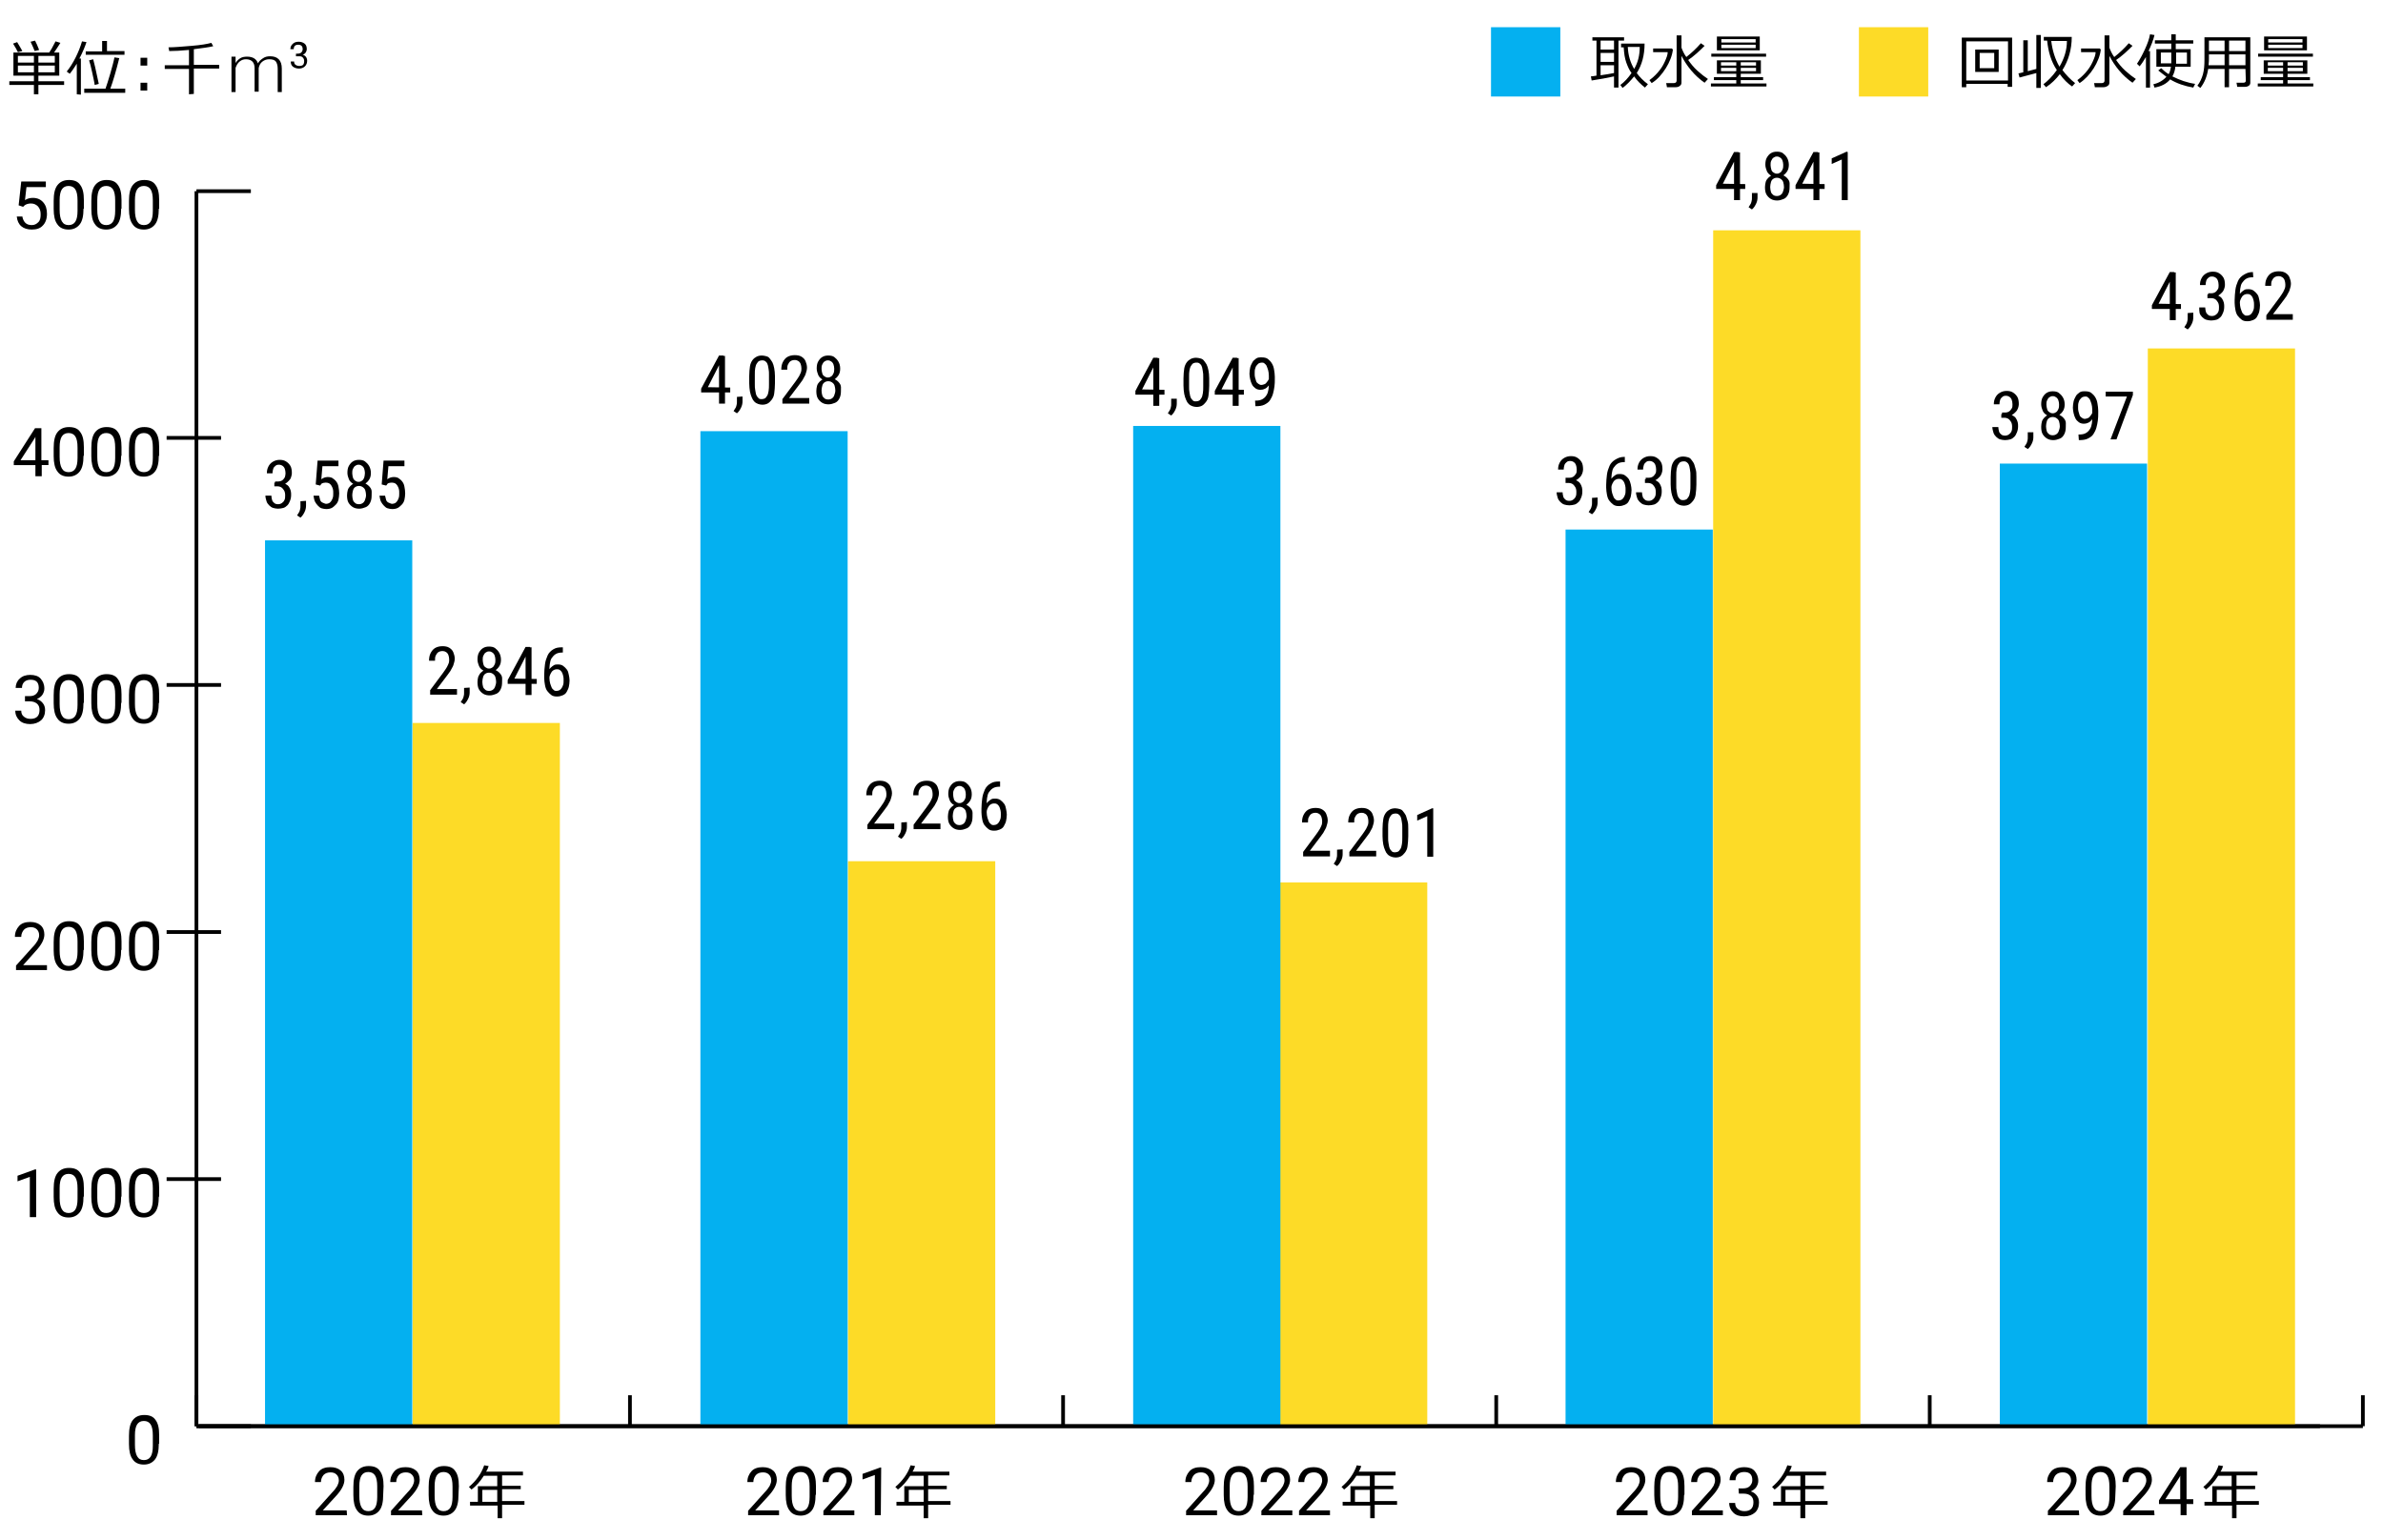 <?xml version="1.0" encoding="utf-8"?>
<!-- Generator: Adobe Illustrator 27.7.0, SVG Export Plug-In . SVG Version: 6.00 Build 0)  -->
<svg version="1.1" id="レイヤー_1" xmlns="http://www.w3.org/2000/svg" xmlns:xlink="http://www.w3.org/1999/xlink" x="0px"
	 y="0px" width="639.3px" height="413.3px" viewBox="0 0 639.3 413.3" style="enable-background:new 0 0 639.3 413.3;"
	 xml:space="preserve">
<style type="text/css">
	.st0{fill:none;stroke:#000000;stroke-miterlimit:10;}
	.st1{fill-rule:evenodd;clip-rule:evenodd;fill:#FDDB27;}
	.st2{fill-rule:evenodd;clip-rule:evenodd;fill:#04B0F0;}
	.st3{fill:#04B0F0;}
	.st4{fill:#FDDB27;}
	.st5{fill:none;}
	.st6{enable-background:new    ;}
</style>
<g>
	<g>
		<line class="st0" x1="52.7" y1="382.7" x2="633.9" y2="382.7"/>
		<g>
			<g>
				<line class="st0" x1="52.7" y1="382.7" x2="52.7" y2="374.4"/>
				<line class="st0" x1="169" y1="382.7" x2="169" y2="374.4"/>
				<line class="st0" x1="285.2" y1="382.7" x2="285.2" y2="374.4"/>
				<line class="st0" x1="401.4" y1="382.7" x2="401.4" y2="374.4"/>
				<line class="st0" x1="517.7" y1="382.7" x2="517.7" y2="374.4"/>
				<line class="st0" x1="633.9" y1="382.7" x2="633.9" y2="374.4"/>
			</g>
		</g>
	</g>
	<g>
		<line class="st0" x1="52.7" y1="382.7" x2="52.7" y2="51.3"/>
		<g>
			<g>
				<line class="st0" x1="52.7" y1="382.7" x2="67.3" y2="382.7"/>
				<line class="st0" x1="44.7" y1="316.4" x2="59.3" y2="316.4"/>
				<line class="st0" x1="44.7" y1="250.1" x2="59.3" y2="250.1"/>
				<line class="st0" x1="44.7" y1="183.8" x2="59.3" y2="183.8"/>
				<line class="st0" x1="44.7" y1="117.5" x2="59.3" y2="117.5"/>
				<line class="st0" x1="52.7" y1="51.3" x2="67.3" y2="51.3"/>
			</g>
		</g>
	</g>
	<g>
		<g>
			<g>
				<rect x="110.7" y="194" class="st1" width="39.5" height="188.6"/>
				<rect x="227.5" y="231.1" class="st1" width="39.5" height="151.5"/>
				<rect x="343.4" y="236.8" class="st1" width="39.5" height="145.9"/>
				<rect x="459.6" y="61.8" class="st1" width="39.5" height="320.9"/>
				<rect x="576.2" y="93.5" class="st1" width="39.5" height="289.1"/>
			</g>
		</g>
		<g>
			<g>
				<rect x="71.1" y="145" class="st2" width="39.5" height="237.6"/>
				<rect x="187.9" y="115.7" class="st2" width="39.5" height="267"/>
				<rect x="304" y="114.3" class="st2" width="39.5" height="268.4"/>
				<rect x="420" y="142.1" class="st2" width="39.5" height="240.6"/>
				<rect x="536.5" y="124.4" class="st2" width="39.5" height="258.3"/>
			</g>
		</g>
	</g>
</g>
<line class="st0" x1="53.4" y1="382.7" x2="622.4" y2="382.7"/>
<g>
	<path d="M63.2,15.4v1.5c0.4-0.6,0.8-1,1.3-1.3s1.1-0.4,1.8-0.4c1.5,0,2.5,0.6,2.9,1.8c0.3-0.6,0.8-1,1.4-1.4s1.2-0.5,1.9-0.5
		c2,0,3.1,1.1,3.1,3.3v6.3h-1.1v-6.3c0-0.8-0.2-1.5-0.5-1.9s-0.9-0.6-1.8-0.6c-0.8,0-1.4,0.3-1.9,0.7s-0.8,1.1-0.9,1.7v6.3h-1.1
		v-6.3c0-0.8-0.2-1.4-0.6-1.8s-1-0.6-1.7-0.6s-1.2,0.2-1.7,0.6s-0.8,0.9-1.1,1.7v6.5h-1.1v-9.5h1.1V15.4z"/>
</g>
<g>
	<path d="M79.1,14.4h0.7c0.4,0,0.8-0.1,1-0.3s0.4-0.5,0.4-0.9c0-0.8-0.4-1.2-1.2-1.2c-0.4,0-0.7,0.1-0.9,0.3s-0.3,0.5-0.3,0.9h-0.9
		c0-0.6,0.2-1,0.6-1.4s0.9-0.6,1.6-0.6s1.2,0.2,1.6,0.5s0.6,0.8,0.6,1.5c0,0.3-0.1,0.6-0.3,0.9s-0.5,0.5-0.8,0.6
		c0.4,0.1,0.7,0.3,0.9,0.6s0.3,0.6,0.3,1c0,0.6-0.2,1.1-0.6,1.5s-1,0.6-1.6,0.6s-1.2-0.2-1.6-0.5S78,17.1,78,16.5h0.9
		c0,0.4,0.1,0.7,0.4,0.9s0.6,0.3,1,0.3s0.8-0.1,1-0.3s0.3-0.6,0.3-1s-0.1-0.7-0.4-1s-0.6-0.3-1.1-0.3h-0.7v-0.7H79.1z"/>
</g>
<g>
	<path d="M73.6,130.5v-1h1.2c0.7,0,1.3,0.1,1.7,0.3s0.8,0.5,1,0.8s0.4,0.7,0.5,1.1s0.1,0.8,0.1,1.1c0,0.6-0.1,1.1-0.3,1.6
		s-0.4,0.9-0.7,1.2s-0.7,0.6-1.1,0.7s-0.9,0.2-1.4,0.2s-0.9-0.1-1.3-0.2s-0.8-0.4-1.1-0.7s-0.6-0.7-0.7-1.1s-0.3-0.9-0.3-1.5h1.6
		c0,0.4,0.1,0.8,0.2,1.2s0.4,0.6,0.6,0.8s0.6,0.3,1,0.3s0.7-0.1,1-0.3s0.5-0.4,0.7-0.8s0.2-0.8,0.2-1.3s-0.1-1-0.3-1.3
		s-0.4-0.6-0.7-0.8s-0.7-0.3-1.1-0.3H73.6z M73.6,129.2h1c0.4,0,0.8-0.1,1.1-0.3s0.5-0.5,0.7-0.8c0.1-0.3,0.2-0.7,0.2-1.1
		c0-0.5-0.1-0.9-0.2-1.2s-0.3-0.6-0.6-0.8s-0.6-0.3-1-0.3s-0.7,0.1-0.9,0.3s-0.5,0.4-0.6,0.8s-0.2,0.7-0.2,1.2h-1.5
		c0-0.7,0.1-1.2,0.4-1.8s0.7-1,1.2-1.3s1.1-0.5,1.8-0.5c0.7,0,1.2,0.1,1.7,0.4s0.9,0.7,1.2,1.2s0.4,1.2,0.4,2c0,0.3-0.1,0.7-0.2,1
		c-0.1,0.4-0.3,0.7-0.6,1s-0.6,0.6-1,0.8s-0.9,0.3-1.5,0.3h-1.2v-0.9H73.6z"/>
	<path d="M82.1,134.4v1.3c0,0.5-0.1,1.1-0.4,1.7s-0.6,1.1-1.1,1.5l-0.9-0.6c0.2-0.3,0.3-0.5,0.5-0.8s0.2-0.5,0.3-0.8
		s0.1-0.6,0.1-0.9v-1.3L82.1,134.4L82.1,134.4z"/>
	<path d="M85.9,130.3l-1.2-0.3l0.5-6.4h5.6v1.5h-4.3l-0.3,3.5c0.2-0.1,0.4-0.3,0.7-0.4s0.6-0.2,1-0.2c0.5,0,1,0.1,1.3,0.3
		s0.7,0.5,1,0.9s0.5,0.8,0.6,1.4s0.2,1.1,0.2,1.8c0,0.6-0.1,1.2-0.2,1.7s-0.4,1-0.7,1.3s-0.7,0.7-1.1,0.9s-0.9,0.3-1.5,0.3
		c-0.4,0-0.8-0.1-1.2-0.2s-0.7-0.4-1-0.7s-0.6-0.7-0.8-1.1s-0.3-1-0.4-1.6h1.5c0.1,0.5,0.2,0.9,0.3,1.2s0.4,0.6,0.7,0.7
		s0.6,0.3,0.9,0.3s0.6-0.1,0.8-0.2s0.4-0.3,0.6-0.6s0.3-0.6,0.4-0.9s0.1-0.8,0.1-1.2s0-0.8-0.1-1.1s-0.2-0.6-0.4-0.9
		s-0.4-0.5-0.6-0.6s-0.5-0.2-0.9-0.2s-0.8,0.1-1,0.2S86.1,130,85.9,130.3z"/>
	<path d="M99.7,132.9c0,0.8-0.1,1.4-0.4,2s-0.7,1-1.2,1.2s-1.1,0.4-1.7,0.4s-1.2-0.1-1.7-0.4s-0.9-0.7-1.2-1.2s-0.4-1.2-0.4-2
		c0-0.5,0.1-1,0.2-1.4s0.4-0.8,0.7-1.1s0.7-0.6,1.1-0.7s0.9-0.3,1.4-0.3c0.7,0,1.3,0.2,1.8,0.5s0.9,0.7,1.2,1.2
		S99.7,132.2,99.7,132.9z M99.5,126.9c0,0.6-0.1,1.2-0.4,1.7s-0.7,0.9-1.1,1.2s-1,0.4-1.6,0.4s-1.2-0.1-1.7-0.4s-0.9-0.7-1.1-1.2
		s-0.4-1.1-0.4-1.7c0-0.7,0.1-1.4,0.4-1.9s0.6-0.9,1.1-1.2s1-0.4,1.6-0.4s1.2,0.1,1.6,0.4s0.8,0.7,1.1,1.2S99.5,126.2,99.5,126.9z
		 M98.2,132.9c0-0.5-0.1-0.9-0.2-1.3s-0.4-0.7-0.7-0.9s-0.6-0.3-1-0.3s-0.7,0.1-1,0.3s-0.5,0.5-0.6,0.9s-0.2,0.8-0.2,1.3
		s0.1,0.9,0.2,1.3s0.4,0.6,0.6,0.8s0.6,0.3,1,0.3s0.7-0.1,1-0.3s0.5-0.5,0.6-0.8S98.2,133.4,98.2,132.9z M97.9,126.9
		c0-0.4-0.1-0.8-0.2-1.1s-0.3-0.6-0.6-0.8s-0.5-0.3-0.9-0.3s-0.6,0.1-0.9,0.3s-0.4,0.4-0.6,0.8s-0.2,0.7-0.2,1.2
		c0,0.4,0.1,0.8,0.2,1.2c0.1,0.3,0.3,0.6,0.6,0.8s0.5,0.3,0.9,0.3s0.6-0.1,0.9-0.3s0.4-0.4,0.6-0.8
		C97.8,127.8,97.9,127.4,97.9,126.9z"/>
	<path d="M103.6,130.3l-1.2-0.3l0.5-6.4h5.6v1.5h-4.3l-0.3,3.5c0.2-0.1,0.4-0.3,0.7-0.4s0.6-0.2,1-0.2c0.5,0,1,0.1,1.3,0.3
		s0.7,0.5,1,0.9s0.5,0.8,0.6,1.4s0.2,1.1,0.2,1.8c0,0.6-0.1,1.2-0.2,1.7s-0.4,1-0.7,1.3s-0.7,0.7-1.1,0.9s-0.9,0.3-1.5,0.3
		c-0.4,0-0.8-0.1-1.2-0.2s-0.7-0.4-1-0.7s-0.6-0.7-0.8-1.1s-0.3-1-0.4-1.6h1.5c0.1,0.5,0.2,0.9,0.3,1.2s0.4,0.6,0.7,0.7
		s0.6,0.3,0.9,0.3s0.6-0.1,0.8-0.2s0.4-0.3,0.6-0.6s0.3-0.6,0.4-0.9s0.1-0.8,0.1-1.2s0-0.8-0.1-1.1s-0.2-0.6-0.4-0.9
		s-0.4-0.5-0.6-0.6s-0.5-0.2-0.9-0.2s-0.8,0.1-1,0.2S103.9,130,103.6,130.3z"/>
</g>
<g>
	<path d="M195.9,104v1.3h-7.8v-1l4.8-8.9h1.2l-1.2,2.6l-3,5.9L195.9,104L195.9,104z M194.5,95.5v12.8h-1.6V95.5H194.5z"/>
	<path d="M199.2,106.4v1.3c0,0.5-0.1,1.1-0.4,1.7s-0.6,1.1-1.1,1.5l-0.9-0.6c0.2-0.3,0.3-0.5,0.5-0.8s0.2-0.5,0.3-0.8
		s0.1-0.6,0.1-0.9v-1.3L199.2,106.4L199.2,106.4z"/>
	<path d="M207.9,100.9v2c0,1-0.1,1.9-0.2,2.7s-0.4,1.3-0.7,1.7s-0.7,0.8-1.1,1s-0.9,0.3-1.4,0.3c-0.4,0-0.8-0.1-1.1-0.2
		s-0.7-0.3-1-0.6s-0.5-0.6-0.7-1.1s-0.4-1-0.5-1.6s-0.2-1.4-0.2-2.2v-2c0-1,0.1-1.9,0.2-2.6s0.4-1.3,0.7-1.7s0.7-0.7,1.1-0.9
		s0.9-0.3,1.4-0.3c0.4,0,0.8,0.1,1.2,0.2s0.7,0.3,0.9,0.6s0.5,0.6,0.7,1s0.4,1,0.5,1.6S207.9,100.1,207.9,100.9z M206.3,103.1v-2.5
		c0-0.6,0-1.1-0.1-1.5s-0.1-0.8-0.2-1.1s-0.2-0.6-0.4-0.8s-0.3-0.3-0.5-0.4s-0.4-0.1-0.7-0.1s-0.6,0.1-0.8,0.2s-0.4,0.4-0.6,0.7
		s-0.3,0.7-0.4,1.2s-0.1,1.1-0.1,1.8v2.5c0,0.6,0,1.1,0.1,1.5s0.1,0.8,0.2,1.1s0.2,0.6,0.4,0.8s0.3,0.4,0.5,0.5s0.4,0.1,0.7,0.1
		s0.6-0.1,0.8-0.2s0.4-0.4,0.6-0.7s0.3-0.7,0.4-1.3S206.3,103.8,206.3,103.1z"/>
	<path d="M217.1,107v1.3h-7.2v-1.2l3.5-4.7c0.4-0.6,0.8-1.1,1-1.5s0.4-0.8,0.5-1.1s0.1-0.6,0.1-1s-0.1-0.8-0.2-1.1s-0.3-0.6-0.6-0.8
		s-0.6-0.3-0.9-0.3c-0.5,0-0.9,0.1-1.2,0.3s-0.5,0.5-0.7,0.9s-0.2,0.8-0.2,1.4h-1.6c0-0.7,0.1-1.4,0.4-2s0.7-1.1,1.2-1.4
		s1.2-0.5,2-0.5c0.7,0,1.3,0.1,1.8,0.4s0.9,0.7,1.1,1.2s0.4,1.1,0.4,1.8c0,0.4-0.1,0.8-0.2,1.1s-0.2,0.8-0.4,1.1s-0.4,0.8-0.6,1.1
		s-0.5,0.7-0.8,1.1l-2.8,3.7h5.4V107z"/>
	<path d="M225.6,104.9c0,0.8-0.1,1.4-0.4,2s-0.7,1-1.2,1.2s-1.1,0.4-1.7,0.4c-0.6,0-1.2-0.1-1.7-0.4s-0.9-0.7-1.2-1.2
		s-0.4-1.2-0.4-2c0-0.5,0.1-1,0.2-1.4s0.4-0.8,0.7-1.1s0.7-0.6,1.1-0.7s0.9-0.3,1.4-0.3c0.7,0,1.3,0.2,1.8,0.5s0.9,0.7,1.2,1.2
		S225.6,104.2,225.6,104.9z M225.4,98.9c0,0.6-0.1,1.2-0.4,1.7s-0.7,0.9-1.1,1.2s-1,0.4-1.6,0.4s-1.2-0.1-1.7-0.4s-0.9-0.7-1.1-1.2
		s-0.4-1.1-0.4-1.7c0-0.7,0.1-1.4,0.4-1.9s0.6-0.9,1.1-1.2s1-0.4,1.6-0.4s1.2,0.1,1.6,0.4s0.8,0.7,1.1,1.2S225.4,98.1,225.4,98.9z
		 M224.1,104.8c0-0.5-0.1-0.9-0.2-1.3s-0.4-0.7-0.7-0.9s-0.6-0.3-1-0.3s-0.7,0.1-1,0.3s-0.5,0.5-0.6,0.9s-0.2,0.8-0.2,1.3
		s0.1,0.9,0.2,1.3s0.4,0.6,0.6,0.8s0.6,0.3,1,0.3s0.7-0.1,1-0.3s0.5-0.5,0.6-0.8S224.1,105.3,224.1,104.8z M223.8,98.9
		c0-0.4-0.1-0.8-0.2-1.1s-0.3-0.6-0.6-0.8s-0.5-0.3-0.9-0.3s-0.6,0.1-0.9,0.3s-0.4,0.4-0.6,0.8s-0.2,0.7-0.2,1.2
		c0,0.4,0.1,0.8,0.2,1.2s0.3,0.6,0.6,0.8s0.5,0.3,0.9,0.3s0.6-0.1,0.9-0.3s0.4-0.4,0.6-0.8S223.8,99.3,223.8,98.9z"/>
</g>
<g>
	<path d="M312.4,104.6v1.3h-7.8v-1l4.8-8.9h1.2l-1.2,2.6l-3,5.9L312.4,104.6L312.4,104.6z M311,96.1v12.8h-1.6V96.1H311z"/>
	<path d="M315.7,107v1.3c0,0.5-0.1,1.1-0.4,1.7s-0.6,1.1-1.1,1.5l-0.9-0.6c0.2-0.3,0.3-0.5,0.5-0.8s0.2-0.5,0.3-0.8s0.1-0.6,0.1-0.9
		V107H315.7z"/>
	<path d="M324.4,101.5v2c0,1-0.1,1.9-0.2,2.7s-0.4,1.3-0.7,1.7s-0.7,0.8-1.1,1s-0.9,0.3-1.4,0.3c-0.4,0-0.8-0.1-1.1-0.2
		s-0.7-0.3-1-0.6s-0.5-0.6-0.7-1.1s-0.4-1-0.5-1.6s-0.2-1.4-0.2-2.2v-2c0-1,0.1-1.9,0.2-2.6s0.4-1.3,0.7-1.7s0.7-0.7,1.1-0.9
		s0.9-0.3,1.4-0.3c0.4,0,0.8,0.1,1.2,0.2s0.7,0.3,0.9,0.6s0.5,0.6,0.7,1s0.4,1,0.5,1.6S324.4,100.6,324.4,101.5z M322.8,103.7v-2.5
		c0-0.6,0-1.1-0.1-1.5s-0.1-0.8-0.2-1.1s-0.2-0.6-0.4-0.8s-0.3-0.3-0.5-0.4s-0.4-0.1-0.7-0.1c-0.3,0-0.6,0.1-0.8,0.2
		s-0.4,0.4-0.6,0.7s-0.3,0.7-0.4,1.2s-0.1,1.1-0.1,1.8v2.5c0,0.6,0,1.1,0.1,1.5s0.1,0.8,0.2,1.1s0.2,0.6,0.4,0.8s0.3,0.4,0.5,0.5
		s0.4,0.1,0.7,0.1c0.3,0,0.6-0.1,0.8-0.2s0.4-0.4,0.6-0.7s0.3-0.7,0.4-1.3S322.8,104.4,322.8,103.7z"/>
	<path d="M333.7,104.6v1.3h-7.8v-1l4.8-8.9h1.2l-1.2,2.6l-3,5.9L333.7,104.6L333.7,104.6z M332.3,96.1v12.8h-1.6V96.1H332.3z"/>
	<path d="M336.7,107.5h0.1c0.8,0,1.4-0.1,1.9-0.4s0.8-0.6,1.1-1.1s0.4-0.9,0.5-1.5s0.1-1.1,0.1-1.7v-2c0-0.6-0.1-1.1-0.2-1.5
		s-0.3-0.8-0.4-1.1s-0.4-0.5-0.6-0.7s-0.5-0.2-0.7-0.2c-0.3,0-0.6,0.1-0.8,0.2s-0.4,0.4-0.6,0.6s-0.3,0.6-0.4,0.9s-0.1,0.8-0.1,1.2
		c0,0.4,0,0.8,0.1,1.1s0.2,0.7,0.3,1s0.3,0.5,0.6,0.7s0.5,0.3,0.8,0.3s0.5-0.1,0.8-0.2s0.5-0.3,0.7-0.6s0.4-0.5,0.5-0.8
		s0.2-0.6,0.2-1h0.7c0,0.5-0.1,1-0.2,1.4s-0.4,0.9-0.7,1.3s-0.6,0.7-1,0.9s-0.8,0.3-1.2,0.3c-0.5,0-1-0.1-1.4-0.4s-0.7-0.6-0.9-1
		s-0.4-0.9-0.5-1.4s-0.2-1-0.2-1.5c0-0.6,0.1-1.2,0.2-1.7s0.4-1,0.6-1.4s0.6-0.7,1-1s0.9-0.3,1.5-0.3s1.2,0.1,1.6,0.4
		s0.8,0.7,1.1,1.2s0.5,1,0.6,1.7s0.2,1.2,0.2,1.9v0.6c0,0.7,0,1.3-0.1,2s-0.2,1.3-0.4,2s-0.5,1.2-0.8,1.7s-0.9,0.9-1.5,1.2
		s-1.4,0.4-2.3,0.4h-0.1L336.7,107.5z"/>
</g>
<g>
	<path d="M420,129.6v-1h1.2c0.7,0,1.3,0.1,1.7,0.3s0.8,0.5,1,0.8s0.4,0.7,0.5,1.1s0.1,0.8,0.1,1.1c0,0.6-0.1,1.1-0.3,1.6
		s-0.4,0.9-0.7,1.2s-0.7,0.6-1.1,0.7s-0.9,0.2-1.4,0.2s-0.9-0.1-1.3-0.2s-0.8-0.4-1.1-0.7s-0.6-0.7-0.7-1.1s-0.3-0.9-0.3-1.5h1.6
		c0,0.4,0.1,0.8,0.2,1.2s0.4,0.6,0.6,0.8s0.6,0.3,1,0.3s0.7-0.1,1-0.3s0.5-0.4,0.7-0.8s0.2-0.8,0.2-1.3s-0.1-1-0.3-1.3
		s-0.4-0.6-0.7-0.8s-0.7-0.3-1.1-0.3H420z M420,128.2h1c0.4,0,0.8-0.1,1.1-0.3c0.3-0.2,0.5-0.5,0.7-0.8s0.2-0.7,0.2-1.1
		c0-0.5-0.1-0.9-0.2-1.2s-0.3-0.6-0.6-0.8s-0.6-0.3-1-0.3s-0.7,0.1-0.9,0.3s-0.5,0.4-0.6,0.8s-0.2,0.7-0.2,1.2H418
		c0-0.7,0.1-1.2,0.4-1.8s0.7-1,1.2-1.3s1.1-0.5,1.8-0.5c0.7,0,1.2,0.1,1.7,0.4s0.9,0.7,1.2,1.2s0.4,1.2,0.4,2c0,0.3-0.1,0.7-0.2,1
		s-0.3,0.7-0.6,1c-0.3,0.3-0.6,0.6-1,0.8s-0.9,0.3-1.5,0.3H420V128.2z"/>
	<path d="M428.6,133.5v1.3c0,0.5-0.1,1.1-0.4,1.7s-0.6,1.1-1.1,1.5l-0.9-0.6c0.2-0.3,0.3-0.5,0.5-0.8s0.2-0.5,0.3-0.8
		s0.1-0.6,0.1-0.9v-1.3L428.6,133.5L428.6,133.5z"/>
	<path d="M435.8,122.6h0.1v1.4h-0.1c-0.7,0-1.3,0.1-1.8,0.4s-0.8,0.7-1.1,1.1s-0.4,1-0.5,1.6s-0.1,1.2-0.1,1.8v1.9
		c0,0.6,0.1,1.1,0.2,1.5s0.3,0.8,0.4,1.1s0.4,0.5,0.6,0.7s0.5,0.2,0.7,0.2c0.3,0,0.6-0.1,0.8-0.2s0.4-0.3,0.6-0.6s0.3-0.6,0.4-0.9
		s0.1-0.8,0.1-1.2s0-0.7-0.1-1.1s-0.2-0.7-0.3-0.9s-0.3-0.5-0.6-0.7s-0.5-0.2-0.8-0.2c-0.4,0-0.7,0.1-1,0.3s-0.5,0.5-0.7,0.9
		s-0.3,0.7-0.3,1.2h-0.8c0.1-0.7,0.2-1.2,0.4-1.7s0.4-0.8,0.7-1.1c0.3-0.3,0.6-0.5,0.9-0.7s0.7-0.2,1.1-0.2c0.5,0,1,0.1,1.4,0.4
		s0.7,0.6,1,1c0.2,0.4,0.4,0.9,0.5,1.4s0.2,1,0.2,1.5c0,0.6-0.1,1.2-0.2,1.7s-0.4,1-0.6,1.4s-0.6,0.7-1.1,0.9s-0.9,0.3-1.5,0.3
		s-1.1-0.1-1.5-0.4s-0.8-0.7-1.1-1.1s-0.5-1-0.6-1.6s-0.2-1.2-0.2-1.8v-0.8c0-0.9,0.1-1.8,0.2-2.7c0.1-0.9,0.4-1.7,0.7-2.4
		s0.9-1.3,1.6-1.7S434.7,122.6,435.8,122.6z"/>
	<path d="M441.3,129.6v-1h1.2c0.7,0,1.3,0.1,1.7,0.3s0.8,0.5,1,0.8s0.4,0.7,0.5,1.1s0.1,0.8,0.1,1.1c0,0.6-0.1,1.1-0.3,1.6
		s-0.4,0.9-0.7,1.2s-0.7,0.6-1.1,0.7s-0.9,0.2-1.4,0.2s-0.9-0.1-1.3-0.2s-0.8-0.4-1.1-0.7s-0.6-0.7-0.7-1.1s-0.3-0.9-0.3-1.5h1.6
		c0,0.4,0.1,0.8,0.2,1.2s0.4,0.6,0.6,0.8s0.6,0.3,1,0.3s0.7-0.1,1-0.3s0.5-0.4,0.7-0.8s0.2-0.8,0.2-1.3s-0.1-1-0.3-1.3
		s-0.4-0.6-0.7-0.8s-0.7-0.3-1.1-0.3H441.3z M441.3,128.2h1c0.4,0,0.8-0.1,1.1-0.3c0.3-0.2,0.5-0.5,0.7-0.8s0.2-0.7,0.2-1.1
		c0-0.5-0.1-0.9-0.2-1.2s-0.3-0.6-0.6-0.8s-0.6-0.3-1-0.3s-0.7,0.1-0.9,0.3s-0.5,0.4-0.6,0.8s-0.2,0.7-0.2,1.2h-1.5
		c0-0.7,0.1-1.2,0.4-1.8s0.7-1,1.2-1.3s1.1-0.5,1.8-0.5c0.7,0,1.2,0.1,1.7,0.4s0.9,0.7,1.2,1.2s0.4,1.2,0.4,2c0,0.3-0.1,0.7-0.2,1
		s-0.3,0.7-0.6,1c-0.3,0.3-0.6,0.6-1,0.8s-0.9,0.3-1.5,0.3h-1.2v-0.9H441.3z"/>
	<path d="M455.1,128v2c0,1-0.1,1.9-0.2,2.7s-0.4,1.3-0.7,1.7s-0.7,0.8-1.1,1s-0.9,0.3-1.4,0.3c-0.4,0-0.8-0.1-1.1-0.2
		s-0.7-0.3-1-0.6s-0.5-0.6-0.7-1.1s-0.4-1-0.5-1.6s-0.2-1.4-0.2-2.2v-2c0-1,0.1-1.9,0.2-2.6s0.4-1.3,0.7-1.7s0.7-0.7,1.1-0.9
		s0.9-0.3,1.4-0.3c0.4,0,0.8,0.1,1.2,0.2s0.7,0.3,0.9,0.6s0.5,0.6,0.7,1s0.3,1,0.5,1.6S455.1,127.2,455.1,128z M453.5,130.2v-2.5
		c0-0.6,0-1.1-0.1-1.5s-0.1-0.8-0.2-1.1s-0.2-0.6-0.4-0.8s-0.3-0.3-0.5-0.4s-0.4-0.1-0.7-0.1c-0.3,0-0.6,0.1-0.8,0.2
		s-0.4,0.4-0.6,0.7s-0.3,0.7-0.4,1.2s-0.1,1.1-0.1,1.8v2.5c0,0.6,0,1.1,0.1,1.5s0.1,0.8,0.2,1.1s0.2,0.6,0.4,0.8s0.3,0.4,0.5,0.5
		s0.4,0.1,0.7,0.1c0.3,0,0.6-0.1,0.8-0.2s0.4-0.4,0.6-0.7s0.3-0.7,0.4-1.3S453.5,130.9,453.5,130.2z"/>
</g>
<g>
	<path d="M536.9,112.1v-1h1.2c0.7,0,1.3,0.1,1.7,0.3s0.8,0.5,1,0.8s0.4,0.7,0.5,1.1s0.1,0.8,0.1,1.1c0,0.6-0.1,1.1-0.3,1.6
		s-0.4,0.9-0.7,1.2s-0.7,0.6-1.1,0.7s-0.9,0.2-1.4,0.2s-0.9-0.1-1.3-0.2s-0.8-0.4-1.1-0.7s-0.6-0.7-0.7-1.1s-0.3-0.9-0.3-1.5h1.6
		c0,0.4,0.1,0.8,0.2,1.2s0.4,0.6,0.6,0.8s0.6,0.3,1,0.3s0.7-0.1,1-0.3s0.5-0.4,0.7-0.8s0.2-0.8,0.2-1.3s-0.1-1-0.3-1.3
		s-0.4-0.6-0.7-0.8s-0.7-0.3-1.1-0.3L536.9,112.1L536.9,112.1z M536.9,110.7h1c0.4,0,0.8-0.1,1.1-0.3s0.5-0.5,0.7-0.8
		s0.2-0.7,0.2-1.1c0-0.5-0.1-0.9-0.2-1.2s-0.3-0.6-0.6-0.8s-0.6-0.3-1-0.3s-0.7,0.1-0.9,0.3s-0.5,0.4-0.6,0.8s-0.2,0.7-0.2,1.2h-1.5
		c0-0.7,0.1-1.2,0.4-1.8s0.7-1,1.2-1.3s1.1-0.5,1.8-0.5s1.2,0.1,1.7,0.4s0.9,0.7,1.2,1.2s0.4,1.2,0.4,2c0,0.3-0.1,0.7-0.2,1
		s-0.3,0.7-0.6,1s-0.6,0.6-1,0.8s-0.9,0.3-1.5,0.3h-1.2v-0.9H536.9z"/>
	<path d="M545.5,116v1.3c0,0.5-0.1,1.1-0.4,1.7s-0.6,1.1-1.1,1.5l-0.9-0.6c0.2-0.3,0.3-0.5,0.5-0.8s0.2-0.5,0.3-0.8s0.1-0.6,0.1-0.9
		V116H545.5z"/>
	<path d="M554.2,114.5c0,0.8-0.1,1.4-0.4,2s-0.7,1-1.2,1.2s-1.1,0.4-1.7,0.4c-0.6,0-1.2-0.1-1.7-0.4s-0.9-0.7-1.2-1.2
		s-0.4-1.2-0.4-2c0-0.5,0.1-1,0.2-1.4s0.4-0.8,0.7-1.1s0.7-0.6,1.1-0.7s0.9-0.3,1.4-0.3c0.7,0,1.3,0.2,1.8,0.5s0.9,0.7,1.2,1.2
		S554.2,113.8,554.2,114.5z M553.9,108.5c0,0.6-0.1,1.2-0.4,1.7s-0.7,0.9-1.1,1.2s-1,0.4-1.6,0.4s-1.2-0.1-1.7-0.4s-0.9-0.7-1.1-1.2
		s-0.4-1.1-0.4-1.7c0-0.7,0.1-1.4,0.4-1.9s0.6-0.9,1.1-1.2s1-0.4,1.6-0.4s1.2,0.1,1.6,0.4s0.8,0.7,1.1,1.2S553.9,107.7,553.9,108.5z
		 M552.6,114.4c0-0.5-0.1-0.9-0.2-1.3s-0.4-0.7-0.7-0.9s-0.6-0.3-1-0.3s-0.7,0.1-1,0.3s-0.5,0.5-0.6,0.9s-0.2,0.8-0.2,1.3
		s0.1,0.9,0.2,1.3s0.4,0.6,0.6,0.8s0.6,0.3,1,0.3s0.7-0.1,1-0.3s0.5-0.5,0.6-0.8S552.6,114.9,552.6,114.4z M552.4,108.5
		c0-0.4-0.1-0.8-0.2-1.1s-0.3-0.6-0.6-0.8s-0.5-0.3-0.9-0.3s-0.6,0.1-0.9,0.3s-0.4,0.4-0.6,0.8s-0.2,0.7-0.2,1.2
		c0,0.4,0.1,0.8,0.2,1.2s0.3,0.6,0.6,0.8s0.5,0.3,0.9,0.3s0.6-0.1,0.9-0.3s0.4-0.4,0.6-0.8S552.4,108.9,552.4,108.5z"/>
	<path d="M557.6,116.6L557.6,116.6c0.9,0,1.5-0.1,2-0.4s0.8-0.6,1.1-1.1s0.4-0.9,0.5-1.5s0.1-1.1,0.1-1.7v-2c0-0.6-0.1-1.1-0.2-1.5
		s-0.3-0.8-0.4-1.1s-0.4-0.5-0.6-0.7s-0.5-0.2-0.7-0.2c-0.3,0-0.6,0.1-0.8,0.2s-0.4,0.4-0.6,0.6s-0.3,0.6-0.4,0.9s-0.1,0.8-0.1,1.2
		c0,0.4,0,0.8,0.1,1.1s0.2,0.7,0.3,1s0.3,0.5,0.6,0.7s0.5,0.3,0.8,0.3s0.5-0.1,0.8-0.2s0.5-0.3,0.7-0.6s0.4-0.5,0.5-0.8
		s0.2-0.6,0.2-1h0.7c0,0.5-0.1,1-0.2,1.4s-0.4,0.9-0.7,1.3s-0.6,0.7-1,0.9s-0.8,0.3-1.2,0.3c-0.5,0-1-0.1-1.4-0.4s-0.7-0.6-0.9-1
		s-0.4-0.9-0.5-1.4s-0.2-1-0.2-1.5c0-0.6,0.1-1.2,0.2-1.7s0.4-1,0.6-1.4s0.6-0.7,1-1s0.9-0.3,1.5-0.3s1.2,0.1,1.6,0.4
		s0.8,0.7,1.1,1.2s0.5,1,0.6,1.7s0.2,1.2,0.2,1.9v0.6c0,0.7,0,1.3-0.1,2s-0.2,1.3-0.4,2s-0.5,1.2-0.8,1.7s-0.9,0.9-1.5,1.2
		s-1.4,0.4-2.3,0.4h-0.1L557.6,116.6z"/>
	<path d="M572.2,105.1v0.9l-4.4,11.9h-1.6l4.4-11.5h-5.7v-1.3H572.2z"/>
</g>
<g>
	<path d="M122.6,185.1v1.3h-7.2v-1.2l3.5-4.7c0.4-0.6,0.8-1.1,1-1.5s0.4-0.8,0.5-1.1s0.1-0.6,0.1-1s-0.1-0.8-0.2-1.1
		s-0.3-0.6-0.6-0.8s-0.6-0.3-0.9-0.3c-0.5,0-0.9,0.1-1.2,0.3s-0.5,0.5-0.7,0.9s-0.2,0.8-0.2,1.4h-1.6c0-0.7,0.1-1.4,0.4-2
		s0.7-1.1,1.2-1.4s1.2-0.5,2-0.5c0.7,0,1.3,0.1,1.8,0.4s0.9,0.7,1.1,1.2s0.4,1.1,0.4,1.8c0,0.4-0.1,0.8-0.2,1.1s-0.2,0.8-0.4,1.1
		s-0.4,0.8-0.6,1.1s-0.5,0.7-0.8,1.1l-2.8,3.7h5.4V185.1z"/>
	<path d="M126,184.5v1.3c0,0.5-0.1,1.1-0.4,1.7s-0.6,1.1-1.1,1.5l-0.9-0.6c0.2-0.3,0.3-0.5,0.5-0.8s0.2-0.5,0.3-0.8s0.1-0.6,0.1-0.9
		v-1.3L126,184.5L126,184.5z"/>
	<path d="M134.7,183c0,0.8-0.1,1.4-0.4,2s-0.7,1-1.2,1.2s-1.1,0.4-1.7,0.4c-0.6,0-1.2-0.1-1.7-0.4s-0.9-0.7-1.2-1.2s-0.4-1.2-0.4-2
		c0-0.5,0.1-1,0.2-1.4c0.2-0.4,0.4-0.8,0.7-1.1s0.7-0.6,1.1-0.7s0.9-0.3,1.4-0.3c0.7,0,1.3,0.2,1.8,0.5s0.9,0.7,1.2,1.2
		S134.7,182.3,134.7,183z M134.4,177c0,0.6-0.1,1.2-0.4,1.7s-0.7,0.9-1.1,1.2s-1,0.4-1.6,0.4s-1.2-0.1-1.7-0.4s-0.9-0.7-1.1-1.2
		s-0.4-1.1-0.4-1.7c0-0.7,0.1-1.4,0.4-1.9s0.6-0.9,1.1-1.2s1-0.4,1.6-0.4s1.2,0.1,1.6,0.4s0.8,0.7,1.1,1.2S134.4,176.3,134.4,177z
		 M133.1,183c0-0.5-0.1-0.9-0.2-1.3s-0.4-0.7-0.7-0.9s-0.6-0.3-1-0.3s-0.7,0.1-1,0.3s-0.5,0.5-0.6,0.9s-0.2,0.8-0.2,1.3
		s0.1,0.9,0.2,1.3s0.4,0.6,0.6,0.8s0.6,0.3,1,0.3s0.7-0.1,1-0.3s0.5-0.5,0.6-0.8S133.1,183.5,133.1,183z M132.9,177
		c0-0.4-0.1-0.8-0.2-1.1s-0.3-0.6-0.6-0.8s-0.5-0.3-0.9-0.3s-0.6,0.1-0.9,0.3s-0.4,0.4-0.6,0.8s-0.2,0.7-0.2,1.2
		c0,0.4,0.1,0.8,0.2,1.2s0.3,0.6,0.6,0.8s0.5,0.3,0.9,0.3s0.6-0.1,0.9-0.3s0.4-0.4,0.6-0.8S132.9,177.5,132.9,177z"/>
	<path d="M144,182.2v1.3h-7.8v-1l4.8-8.9h1.2l-1.2,2.6l-3,5.9L144,182.2L144,182.2z M142.6,173.7v12.8H141v-12.8H142.6z"/>
	<path d="M150.9,173.7h0.1v1.4h-0.1c-0.7,0-1.3,0.1-1.8,0.4s-0.8,0.7-1.1,1.1s-0.4,1-0.5,1.6s-0.1,1.2-0.1,1.8v1.9
		c0,0.6,0.1,1.1,0.2,1.5s0.3,0.8,0.4,1.1s0.4,0.5,0.6,0.7s0.5,0.2,0.7,0.2c0.3,0,0.6-0.1,0.8-0.2s0.4-0.3,0.6-0.6s0.3-0.6,0.4-0.9
		s0.1-0.8,0.1-1.2s0-0.7-0.1-1.1s-0.2-0.7-0.3-0.9s-0.3-0.5-0.6-0.7s-0.5-0.2-0.8-0.2c-0.4,0-0.7,0.1-1,0.3s-0.5,0.5-0.7,0.9
		s-0.3,0.7-0.3,1.2h-0.8c0.1-0.7,0.2-1.2,0.4-1.7s0.4-0.8,0.7-1.1s0.6-0.5,0.9-0.7s0.7-0.2,1.1-0.2c0.5,0,1,0.1,1.4,0.4s0.7,0.6,1,1
		s0.4,0.9,0.5,1.4s0.2,1,0.2,1.5c0,0.6-0.1,1.2-0.2,1.7s-0.4,1-0.6,1.4s-0.6,0.7-1.1,0.9s-0.9,0.3-1.5,0.3s-1.1-0.1-1.5-0.4
		s-0.8-0.7-1.1-1.1s-0.5-1-0.6-1.6s-0.2-1.2-0.2-1.8v-1c0-0.9,0.1-1.8,0.2-2.7s0.4-1.7,0.7-2.4s0.9-1.3,1.6-1.7
		S149.8,173.7,150.9,173.7z"/>
</g>
<g>
	<path d="M239.9,221.2v1.3h-7.2v-1.2l3.5-4.7c0.4-0.6,0.8-1.1,1-1.5s0.4-0.8,0.5-1.1s0.1-0.6,0.1-1s-0.1-0.8-0.2-1.1
		s-0.3-0.6-0.6-0.8s-0.6-0.3-0.9-0.3c-0.5,0-0.9,0.1-1.2,0.3s-0.5,0.5-0.7,0.9s-0.2,0.8-0.2,1.4h-1.6c0-0.7,0.1-1.4,0.4-2
		s0.7-1.1,1.2-1.4s1.2-0.5,2-0.5c0.7,0,1.3,0.1,1.8,0.4s0.9,0.7,1.1,1.2s0.4,1.1,0.4,1.8c0,0.4-0.1,0.8-0.2,1.1s-0.2,0.8-0.4,1.1
		s-0.4,0.8-0.6,1.1s-0.5,0.7-0.8,1.1l-2.8,3.7h5.4V221.2z"/>
	<path d="M243.3,220.6v1.3c0,0.5-0.1,1.1-0.4,1.7s-0.6,1.1-1.1,1.5l-0.9-0.6c0.2-0.3,0.3-0.5,0.5-0.8s0.2-0.5,0.3-0.8
		s0.1-0.6,0.1-0.9v-1.3L243.3,220.6L243.3,220.6z"/>
	<path d="M252.3,221.2v1.3h-7.2v-1.2l3.5-4.7c0.4-0.6,0.8-1.1,1-1.5s0.4-0.8,0.5-1.1s0.1-0.6,0.1-1s-0.1-0.8-0.2-1.1
		s-0.3-0.6-0.6-0.8s-0.6-0.3-0.9-0.3c-0.5,0-0.9,0.1-1.2,0.3s-0.5,0.5-0.7,0.9s-0.2,0.8-0.2,1.4H245c0-0.7,0.1-1.4,0.4-2
		s0.7-1.1,1.2-1.4s1.2-0.5,2-0.5c0.7,0,1.3,0.1,1.8,0.4s0.9,0.7,1.1,1.2s0.4,1.1,0.4,1.8c0,0.4-0.1,0.8-0.2,1.1s-0.2,0.8-0.4,1.1
		s-0.4,0.8-0.6,1.1s-0.5,0.7-0.8,1.1l-2.8,3.7h5.2V221.2z"/>
	<path d="M260.9,219.1c0,0.8-0.1,1.4-0.4,2s-0.7,1-1.2,1.2s-1.1,0.4-1.7,0.4s-1.2-0.1-1.7-0.4s-0.9-0.7-1.2-1.2s-0.4-1.2-0.4-2
		c0-0.5,0.1-1,0.2-1.4s0.4-0.8,0.7-1.1s0.7-0.6,1.1-0.7c0.4-0.1,0.9-0.3,1.4-0.3c0.7,0,1.3,0.2,1.8,0.5s0.9,0.7,1.2,1.2
		S260.9,218.4,260.9,219.1z M260.7,213.1c0,0.6-0.1,1.2-0.4,1.7s-0.7,0.9-1.1,1.2s-1,0.4-1.6,0.4s-1.2-0.1-1.7-0.4s-0.9-0.7-1.1-1.2
		s-0.4-1.1-0.4-1.7c0-0.7,0.1-1.4,0.4-1.9s0.6-0.9,1.1-1.2c0.5-0.3,1-0.4,1.6-0.4c0.6,0,1.2,0.1,1.6,0.4s0.8,0.7,1.1,1.2
		S260.7,212.3,260.7,213.1z M259.3,219c0-0.5-0.1-0.9-0.2-1.3s-0.4-0.7-0.7-0.9s-0.6-0.3-1-0.3s-0.7,0.1-1,0.3s-0.5,0.5-0.6,0.9
		s-0.2,0.8-0.2,1.3s0.1,0.9,0.2,1.3s0.4,0.6,0.6,0.8s0.6,0.3,1,0.3s0.7-0.1,1-0.3s0.5-0.5,0.6-0.8S259.3,219.5,259.3,219z
		 M259.1,213.1c0-0.4-0.1-0.8-0.2-1.1s-0.3-0.6-0.6-0.8s-0.5-0.3-0.9-0.3s-0.6,0.1-0.9,0.3s-0.4,0.4-0.6,0.8s-0.2,0.7-0.2,1.2
		c0,0.4,0.1,0.8,0.2,1.2s0.3,0.6,0.6,0.8s0.5,0.3,0.9,0.3s0.6-0.1,0.9-0.3s0.4-0.4,0.6-0.8S259.1,213.5,259.1,213.1z"/>
	<path d="M268.2,209.7h0.1v1.4h-0.1c-0.7,0-1.3,0.1-1.8,0.4s-0.8,0.7-1.1,1.1s-0.4,1-0.5,1.6s-0.1,1.2-0.1,1.8v1.9
		c0,0.6,0.1,1.1,0.2,1.5s0.3,0.8,0.4,1.1s0.4,0.5,0.6,0.7s0.5,0.2,0.7,0.2c0.3,0,0.6-0.1,0.8-0.2s0.4-0.3,0.6-0.6s0.3-0.6,0.4-0.9
		s0.1-0.8,0.1-1.2s0-0.7-0.1-1.1s-0.2-0.7-0.3-0.9s-0.3-0.5-0.6-0.7s-0.5-0.2-0.8-0.2c-0.4,0-0.7,0.1-1,0.3s-0.5,0.5-0.7,0.9
		s-0.3,0.7-0.3,1.2h-0.8c0.1-0.7,0.2-1.2,0.4-1.7s0.4-0.8,0.7-1.1s0.6-0.5,0.9-0.7s0.7-0.2,1.1-0.2c0.5,0,1,0.1,1.4,0.4s0.7,0.6,1,1
		s0.4,0.9,0.5,1.4s0.2,1,0.2,1.5c0,0.6-0.1,1.2-0.2,1.7s-0.4,1-0.6,1.4s-0.6,0.7-1.1,0.9s-0.9,0.3-1.5,0.3s-1.1-0.1-1.5-0.4
		s-0.8-0.7-1.1-1.1s-0.5-1-0.6-1.6s-0.2-1.2-0.2-1.8v-1c0-0.9,0.1-1.8,0.2-2.7s0.4-1.7,0.7-2.4s0.9-1.3,1.6-1.7
		S267.1,209.7,268.2,209.7z"/>
</g>
<g>
	<path d="M356.8,228.5v1.3h-7.2v-1.2l3.5-4.7c0.4-0.6,0.8-1.1,1-1.5s0.4-0.8,0.5-1.1s0.1-0.6,0.1-1s-0.1-0.8-0.2-1.1
		s-0.3-0.6-0.6-0.8s-0.6-0.3-0.9-0.3c-0.5,0-0.9,0.1-1.2,0.3s-0.5,0.5-0.7,0.9s-0.2,0.8-0.2,1.4h-1.6c0-0.7,0.1-1.4,0.4-2
		s0.7-1.1,1.2-1.4s1.2-0.5,2-0.5c0.7,0,1.3,0.1,1.8,0.4s0.9,0.7,1.1,1.2s0.4,1.1,0.4,1.8c0,0.4-0.1,0.8-0.2,1.1s-0.2,0.8-0.4,1.1
		s-0.4,0.8-0.6,1.1s-0.5,0.7-0.8,1.1l-2.8,3.7h5.4V228.5z"/>
	<path d="M360.2,227.9v1.3c0,0.5-0.1,1.1-0.4,1.7s-0.6,1.1-1.1,1.5l-0.9-0.6c0.2-0.3,0.3-0.5,0.5-0.8s0.2-0.5,0.3-0.8
		s0.1-0.6,0.1-0.9V228L360.2,227.9L360.2,227.9z"/>
	<path d="M369.2,228.5v1.3H362v-1.2l3.5-4.7c0.4-0.6,0.8-1.1,1-1.5s0.4-0.8,0.5-1.1s0.1-0.6,0.1-1s-0.1-0.8-0.2-1.1
		s-0.3-0.6-0.6-0.8s-0.6-0.3-0.9-0.3c-0.5,0-0.9,0.1-1.2,0.3s-0.5,0.5-0.7,0.9s-0.2,0.8-0.2,1.4h-1.6c0-0.7,0.1-1.4,0.4-2
		s0.7-1.1,1.2-1.4s1.2-0.5,2-0.5c0.7,0,1.3,0.1,1.8,0.4s0.9,0.7,1.1,1.2s0.4,1.1,0.4,1.8c0,0.4-0.1,0.8-0.2,1.1s-0.2,0.8-0.4,1.1
		s-0.4,0.8-0.6,1.1s-0.5,0.7-0.8,1.1l-2.8,3.7h5.4V228.5z"/>
	<path d="M377.8,222.4v2c0,1-0.1,1.9-0.2,2.7s-0.4,1.3-0.7,1.7s-0.7,0.8-1.1,1s-0.9,0.3-1.4,0.3c-0.4,0-0.8-0.1-1.1-0.2
		s-0.7-0.3-1-0.6s-0.5-0.6-0.7-1.1s-0.4-1-0.5-1.6s-0.2-1.4-0.2-2.2v-2c0-1,0.1-1.9,0.2-2.6s0.4-1.3,0.7-1.7s0.7-0.7,1.1-0.9
		s0.9-0.3,1.4-0.3c0.4,0,0.8,0.1,1.2,0.2s0.7,0.3,0.9,0.6s0.5,0.6,0.7,1s0.3,1,0.5,1.6S377.8,221.6,377.8,222.4z M376.2,224.7v-2.5
		c0-0.6,0-1.1-0.1-1.5s-0.1-0.8-0.2-1.1s-0.2-0.6-0.4-0.8s-0.3-0.3-0.5-0.4s-0.4-0.1-0.7-0.1c-0.3,0-0.6,0.1-0.8,0.2
		s-0.4,0.4-0.6,0.7s-0.3,0.7-0.4,1.2s-0.1,1.1-0.1,1.8v2.5c0,0.6,0,1.1,0.1,1.5s0.1,0.8,0.2,1.1s0.2,0.6,0.4,0.8s0.3,0.4,0.5,0.5
		s0.4,0.1,0.7,0.1c0.3,0,0.6-0.1,0.8-0.2s0.4-0.4,0.6-0.7s0.3-0.7,0.4-1.3S376.2,225.4,376.2,224.7z"/>
	<path d="M384.5,217v12.9h-1.6V219l-2.7,1.2v-1.5l4-1.8h0.3V217z"/>
</g>
<g>
	<path d="M468.2,49.4v1.3h-7.8v-1l4.8-8.9h1.2l-1.2,2.6l-3,5.9L468.2,49.4L468.2,49.4z M466.8,40.9v12.8h-1.6V40.9H466.8z"/>
	<path d="M471.5,51.7V53c0,0.5-0.1,1.1-0.4,1.7s-0.6,1.1-1.1,1.5l-0.9-0.6c0.2-0.3,0.3-0.5,0.5-0.8s0.2-0.5,0.3-0.8s0.1-0.6,0.1-0.9
		v-1.3h1.5V51.7z"/>
	<path d="M480.1,50.2c0,0.8-0.1,1.4-0.4,2s-0.7,1-1.2,1.2s-1.1,0.4-1.7,0.4s-1.2-0.1-1.7-0.4s-0.9-0.7-1.2-1.2s-0.4-1.2-0.4-2
		c0-0.5,0.1-1,0.2-1.4s0.4-0.8,0.7-1.1s0.7-0.6,1.1-0.7s0.9-0.3,1.4-0.3c0.7,0,1.3,0.2,1.8,0.5s0.9,0.7,1.2,1.2
		S480.1,49.5,480.1,50.2z M479.9,44.2c0,0.6-0.1,1.2-0.4,1.7s-0.7,0.9-1.1,1.2s-1,0.4-1.6,0.4s-1.2-0.1-1.7-0.4s-0.9-0.7-1.1-1.2
		s-0.4-1.1-0.4-1.7c0-0.7,0.1-1.4,0.4-1.9s0.6-0.9,1.1-1.2s1-0.4,1.6-0.4s1.2,0.1,1.6,0.4s0.8,0.7,1.1,1.2S479.9,43.5,479.9,44.2z
		 M478.6,50.2c0-0.5-0.1-0.9-0.2-1.3s-0.4-0.7-0.7-0.9s-0.6-0.3-1-0.3s-0.7,0.1-1,0.3s-0.5,0.5-0.6,0.9s-0.2,0.8-0.2,1.3
		s0.1,0.9,0.2,1.3s0.4,0.6,0.6,0.8s0.6,0.3,1,0.3s0.7-0.1,1-0.3s0.5-0.5,0.6-0.8S478.6,50.7,478.6,50.2z M478.4,44.2
		c0-0.4-0.1-0.8-0.2-1.1s-0.3-0.6-0.6-0.8s-0.5-0.3-0.9-0.3s-0.6,0.1-0.9,0.3s-0.4,0.4-0.6,0.8s-0.2,0.7-0.2,1.2
		c0,0.4,0.1,0.8,0.2,1.2s0.3,0.6,0.6,0.8s0.5,0.3,0.9,0.3s0.6-0.1,0.9-0.3s0.4-0.4,0.6-0.8S478.4,44.7,478.4,44.2z"/>
	<path d="M489.5,49.4v1.3h-7.8v-1l4.8-8.9h1.2l-1.2,2.6l-3,5.9L489.5,49.4L489.5,49.4z M488.1,40.9v12.8h-1.6V40.9H488.1z"/>
	<path d="M495.7,40.8v12.9h-1.6V42.8l-2.7,1.2v-1.5l4-1.8L495.7,40.8L495.7,40.8z"/>
</g>
<g>
	<path d="M585.1,81.6v1.3h-7.8v-1l4.8-8.9h1.2l-1.2,2.6l-3,5.9L585.1,81.6L585.1,81.6z M583.7,73.1v12.8h-1.6V73.1H583.7z"/>
	<path d="M588.4,83.9v1.3c0,0.5-0.1,1.1-0.4,1.7s-0.6,1.1-1.1,1.5l-0.9-0.6c0.2-0.3,0.3-0.5,0.5-0.8s0.2-0.5,0.3-0.8
		s0.1-0.6,0.1-0.9V84L588.4,83.9L588.4,83.9z"/>
	<path d="M592.2,80v-1h1.2c0.7,0,1.3,0.1,1.7,0.3s0.8,0.5,1,0.8s0.4,0.7,0.5,1.1s0.1,0.8,0.1,1.1c0,0.6-0.1,1.1-0.3,1.6
		s-0.4,0.9-0.7,1.2s-0.7,0.6-1.1,0.7s-0.9,0.2-1.4,0.2s-0.9-0.1-1.3-0.2s-0.8-0.4-1.1-0.7s-0.6-0.7-0.7-1.1s-0.1-1-0.1-1.5h1.6
		c0,0.4,0.1,0.8,0.2,1.2s0.4,0.6,0.6,0.8s0.6,0.3,1,0.3s0.7-0.1,1-0.3s0.5-0.4,0.7-0.8s0.2-0.8,0.2-1.3s-0.1-1-0.3-1.3
		s-0.4-0.6-0.7-0.8s-0.7-0.3-1.1-0.3L592.2,80L592.2,80z M592.2,78.7h1c0.4,0,0.8-0.1,1.1-0.3s0.5-0.5,0.7-0.8s0.2-0.7,0.2-1.1
		c0-0.5-0.1-0.9-0.2-1.2s-0.3-0.6-0.6-0.8s-0.6-0.3-1-0.3s-0.7,0.1-0.9,0.3s-0.5,0.4-0.6,0.8s-0.2,0.7-0.2,1.2h-1.5
		c0-0.7,0.1-1.2,0.4-1.8s0.7-1,1.2-1.3s1.1-0.5,1.8-0.5s1.2,0.1,1.7,0.4s0.9,0.7,1.2,1.2s0.4,1.2,0.4,2c0,0.3-0.1,0.7-0.2,1
		s-0.3,0.7-0.6,1s-0.6,0.6-1,0.8s-0.9,0.3-1.5,0.3h-1.2v-0.9H592.2z"/>
	<path d="M604.4,73L604.4,73l0.1,1.4h-0.1c-0.7,0-1.3,0.1-1.8,0.4s-0.8,0.7-1.1,1.1s-0.4,1-0.5,1.6s-0.1,1.2-0.1,1.8v1.9
		c0,0.6,0.1,1.1,0.2,1.5s0.3,0.8,0.4,1.1s0.4,0.5,0.6,0.7s0.5,0.2,0.7,0.2c0.3,0,0.6-0.1,0.8-0.2s0.4-0.3,0.6-0.6s0.3-0.6,0.4-0.9
		s0.1-0.8,0.1-1.2c0-0.4,0-0.7-0.1-1.1s-0.2-0.7-0.3-0.9s-0.3-0.5-0.6-0.7s-0.5-0.2-0.8-0.2c-0.4,0-0.7,0.1-1,0.3s-0.5,0.5-0.7,0.9
		s-0.3,0.7-0.3,1.2h-0.8c0.1-0.7,0.2-1.2,0.4-1.7s0.4-0.8,0.7-1.1s0.6-0.5,0.9-0.7s0.7-0.2,1.1-0.2c0.5,0,1,0.1,1.4,0.4s0.7,0.6,1,1
		s0.4,0.9,0.5,1.4s0.2,1,0.2,1.5c0,0.6-0.1,1.2-0.2,1.7s-0.4,1-0.6,1.4s-0.6,0.7-1.1,0.9s-0.9,0.3-1.5,0.3s-1.1-0.1-1.5-0.4
		s-0.8-0.7-1.1-1.1s-0.5-1-0.6-1.6s-0.2-1.2-0.2-1.8v-0.8c0-0.9,0.1-1.8,0.2-2.7s0.4-1.7,0.7-2.4s0.9-1.3,1.6-1.7S603.3,73,604.4,73
		z"/>
	<path d="M615.1,84.5v1.3H608v-1.2l3.5-4.7c0.4-0.6,0.8-1.1,1-1.5s0.4-0.8,0.5-1.1s0.1-0.6,0.1-1s-0.1-0.8-0.2-1.1s-0.3-0.6-0.6-0.8
		s-0.6-0.3-0.9-0.3c-0.5,0-0.9,0.1-1.2,0.3s-0.5,0.5-0.7,0.9s-0.2,0.8-0.2,1.4h-1.6c0-0.7,0.1-1.4,0.4-2s0.7-1.1,1.2-1.4
		s1.2-0.5,2-0.5c0.7,0,1.3,0.1,1.8,0.4s0.9,0.7,1.1,1.2s0.4,1.1,0.4,1.8c0,0.4-0.1,0.8-0.2,1.1s-0.2,0.8-0.4,1.1s-0.4,0.8-0.6,1.1
		s-0.5,0.7-0.8,1.1l-2.8,3.7h5.3V84.5z"/>
</g>
<g>
	<path d="M93.1,406.6h-8.4v-1.2l4.4-4.9c0.7-0.7,1.1-1.3,1.4-1.8c0.2-0.5,0.4-0.9,0.4-1.4c0-0.7-0.2-1.2-0.6-1.6s-0.9-0.6-1.6-0.6
		c-0.8,0-1.4,0.2-1.9,0.7c-0.4,0.5-0.7,1.1-0.7,1.9h-1.6c0-1.2,0.4-2.1,1.1-2.9s1.8-1.1,3-1.1s2.1,0.3,2.8,0.9c0.7,0.6,1,1.5,1,2.5
		c0,1.3-0.8,2.8-2.4,4.5l-3.4,3.7H93L93.1,406.6L93.1,406.6z"/>
	<path d="M102.8,401.1c0,1.9-0.3,3.3-1,4.2s-1.7,1.4-3,1.4c-1.4,0-2.4-0.5-3-1.4c-0.7-0.9-1-2.3-1-4.1V399c0-1.9,0.3-3.3,1-4.2
		s1.7-1.4,3.1-1.4s2.4,0.4,3,1.3c0.7,0.9,1,2.2,1,4.1L102.8,401.1L102.8,401.1z M101.2,398.9c0-1.4-0.2-2.4-0.6-3s-1-0.9-1.8-0.9
		s-1.4,0.3-1.8,0.9s-0.6,1.6-0.6,2.9v2.6c0,1.4,0.2,2.4,0.6,3.1s1,1,1.8,1s1.4-0.3,1.8-0.9s0.6-1.6,0.6-2.9V398.9z"/>
	<path d="M113.3,406.6h-8.4v-1.2l4.4-4.9c0.7-0.7,1.1-1.3,1.4-1.8c0.2-0.5,0.4-0.9,0.4-1.4c0-0.7-0.2-1.2-0.6-1.6s-0.9-0.6-1.6-0.6
		c-0.8,0-1.4,0.2-1.9,0.7c-0.4,0.5-0.7,1.1-0.7,1.9h-1.6c0-1.2,0.4-2.1,1.1-2.9s1.8-1.1,3-1.1s2.1,0.3,2.8,0.9c0.7,0.6,1,1.5,1,2.5
		c0,1.3-0.8,2.8-2.4,4.5l-3.4,3.7h6.4L113.3,406.6L113.3,406.6z"/>
	<path d="M123,401.1c0,1.9-0.3,3.3-1,4.2s-1.7,1.4-3,1.4c-1.4,0-2.4-0.5-3-1.4c-0.7-0.9-1-2.3-1-4.1V399c0-1.9,0.3-3.3,1-4.2
		s1.7-1.4,3.1-1.4s2.4,0.4,3,1.3c0.7,0.9,1,2.2,1,4.1L123,401.1L123,401.1z M121.4,398.9c0-1.4-0.2-2.4-0.6-3s-1-0.9-1.8-0.9
		s-1.4,0.3-1.8,0.9s-0.6,1.6-0.6,2.9v2.6c0,1.4,0.2,2.4,0.6,3.1s1,1,1.8,1s1.4-0.3,1.8-0.9s0.6-1.6,0.6-2.9V398.9z"/>
</g>
<g>
	<path d="M209.1,406.6h-8.4v-1.2l4.4-4.9c0.7-0.7,1.1-1.3,1.4-1.8c0.2-0.5,0.4-0.9,0.4-1.4c0-0.7-0.2-1.2-0.6-1.6s-0.9-0.6-1.6-0.6
		c-0.8,0-1.4,0.2-1.9,0.7c-0.4,0.5-0.7,1.1-0.7,1.9h-1.6c0-1.2,0.4-2.1,1.1-2.9s1.8-1.1,3-1.1s2.1,0.3,2.8,0.9s1,1.5,1,2.5
		c0,1.3-0.8,2.8-2.4,4.5l-3.4,3.7h6.4v1.3H209.1z"/>
	<path d="M218.8,401.1c0,1.9-0.3,3.3-1,4.2s-1.7,1.4-3,1.4c-1.4,0-2.4-0.5-3-1.4c-0.7-0.9-1-2.3-1-4.1V399c0-1.9,0.3-3.3,1-4.2
		s1.7-1.4,3.1-1.4c1.4,0,2.4,0.4,3,1.3c0.7,0.9,1,2.2,1,4.1v2.3H218.8z M217.2,398.9c0-1.4-0.2-2.4-0.6-3s-1-0.9-1.8-0.9
		s-1.4,0.3-1.8,0.9s-0.6,1.6-0.6,2.9v2.6c0,1.4,0.2,2.4,0.6,3.1c0.4,0.7,1,1,1.8,1s1.4-0.3,1.8-0.9s0.6-1.6,0.6-2.9V398.9z"/>
	<path d="M229.3,406.6h-8.4v-1.2l4.4-4.9c0.7-0.7,1.1-1.3,1.4-1.8c0.2-0.5,0.4-0.9,0.4-1.4c0-0.7-0.2-1.2-0.6-1.6s-0.9-0.6-1.6-0.6
		c-0.8,0-1.4,0.2-1.9,0.7c-0.4,0.5-0.7,1.1-0.7,1.9h-1.6c0-1.2,0.4-2.1,1.1-2.9s1.8-1.1,3-1.1s2.1,0.3,2.8,0.9s1,1.5,1,2.5
		c0,1.3-0.8,2.8-2.4,4.5l-3.4,3.7h6.4v1.3H229.3z"/>
	<path d="M236.3,406.6h-1.6v-10.8l-3.3,1.2v-1.5l4.7-1.7h0.3L236.3,406.6L236.3,406.6z"/>
</g>
<g>
	<path d="M326.6,406.6h-8.4v-1.2l4.4-4.9c0.7-0.7,1.1-1.3,1.4-1.8c0.2-0.5,0.4-0.9,0.4-1.4c0-0.7-0.2-1.2-0.6-1.6s-0.9-0.6-1.6-0.6
		c-0.8,0-1.4,0.2-1.9,0.7c-0.4,0.5-0.7,1.1-0.7,1.9H318c0-1.2,0.4-2.1,1.1-2.9s1.8-1.1,3-1.1s2.1,0.3,2.8,0.9c0.7,0.6,1,1.5,1,2.5
		c0,1.3-0.8,2.8-2.4,4.5l-3.4,3.7h6.4v1.3H326.6z"/>
	<path d="M336.3,401.1c0,1.9-0.3,3.3-1,4.2s-1.7,1.4-3,1.4c-1.4,0-2.4-0.5-3-1.4c-0.7-0.9-1-2.3-1-4.1V399c0-1.9,0.3-3.3,1-4.2
		s1.7-1.4,3.1-1.4s2.4,0.4,3,1.3c0.7,0.9,1,2.2,1,4.1v2.3H336.3z M334.7,398.9c0-1.4-0.2-2.4-0.6-3s-1-0.9-1.8-0.9s-1.4,0.3-1.8,0.9
		s-0.6,1.6-0.6,2.9v2.6c0,1.4,0.2,2.4,0.6,3.1s1,1,1.8,1s1.4-0.3,1.8-0.9s0.6-1.6,0.6-2.9V398.9z"/>
	<path d="M346.8,406.6h-8.4v-1.2l4.4-4.9c0.7-0.7,1.1-1.3,1.4-1.8c0.2-0.5,0.4-0.9,0.4-1.4c0-0.7-0.2-1.2-0.6-1.6s-0.9-0.6-1.6-0.6
		c-0.8,0-1.4,0.2-1.9,0.7c-0.4,0.5-0.7,1.1-0.7,1.9h-1.6c0-1.2,0.4-2.1,1.1-2.9s1.8-1.1,3-1.1s2.1,0.3,2.8,0.9c0.7,0.6,1,1.5,1,2.5
		c0,1.3-0.8,2.8-2.4,4.5l-3.4,3.7h6.4v1.3H346.8z"/>
	<path d="M356.9,406.6h-8.4v-1.2l4.4-4.9c0.7-0.7,1.1-1.3,1.4-1.8c0.2-0.5,0.4-0.9,0.4-1.4c0-0.7-0.2-1.2-0.6-1.6s-0.9-0.6-1.6-0.6
		c-0.8,0-1.4,0.2-1.9,0.7c-0.4,0.5-0.7,1.1-0.7,1.9h-1.6c0-1.2,0.4-2.1,1.1-2.9s1.8-1.1,3-1.1s2.1,0.3,2.8,0.9c0.7,0.6,1,1.5,1,2.5
		c0,1.3-0.8,2.8-2.4,4.5l-3.4,3.7h6.4v1.3H356.9z"/>
</g>
<g>
	<path d="M442.1,406.6h-8.4v-1.2l4.4-4.9c0.7-0.7,1.1-1.3,1.4-1.8c0.2-0.5,0.4-0.9,0.4-1.4c0-0.7-0.2-1.2-0.6-1.6s-0.9-0.6-1.6-0.6
		c-0.8,0-1.4,0.2-1.9,0.7c-0.4,0.5-0.7,1.1-0.7,1.9h-1.6c0-1.2,0.4-2.1,1.1-2.9s1.8-1.1,3-1.1s2.1,0.3,2.8,0.9c0.7,0.6,1,1.5,1,2.5
		c0,1.3-0.8,2.8-2.4,4.5l-3.4,3.7h6.4v1.3H442.1z"/>
	<path d="M451.8,401.1c0,1.9-0.3,3.3-1,4.2s-1.7,1.4-3,1.4c-1.4,0-2.4-0.5-3-1.4c-0.7-0.9-1-2.3-1-4.1V399c0-1.9,0.3-3.3,1-4.2
		s1.7-1.4,3.1-1.4s2.4,0.4,3,1.3c0.7,0.9,1,2.2,1,4.1v2.3H451.8z M450.2,398.9c0-1.4-0.2-2.4-0.6-3s-1-0.9-1.8-0.9s-1.4,0.3-1.8,0.9
		s-0.6,1.6-0.6,2.9v2.6c0,1.4,0.2,2.4,0.6,3.1s1,1,1.8,1s1.4-0.3,1.8-0.9s0.6-1.6,0.6-2.9V398.9z"/>
	<path d="M462.3,406.6h-8.4v-1.2l4.4-4.9c0.7-0.7,1.1-1.3,1.4-1.8c0.2-0.5,0.4-0.9,0.4-1.4c0-0.7-0.2-1.2-0.6-1.6s-0.9-0.6-1.6-0.6
		c-0.8,0-1.4,0.2-1.9,0.7c-0.4,0.5-0.7,1.1-0.7,1.9h-1.6c0-1.2,0.4-2.1,1.1-2.9s1.8-1.1,3-1.1s2.1,0.3,2.8,0.9c0.7,0.6,1,1.5,1,2.5
		c0,1.3-0.8,2.8-2.4,4.5l-3.4,3.7h6.4v1.3H462.3z"/>
	<path d="M466.4,399.4h1.2c0.8,0,1.4-0.2,1.8-0.6s0.7-0.9,0.7-1.6c0-1.5-0.7-2.2-2.2-2.2c-0.7,0-1.3,0.2-1.7,0.6
		c-0.4,0.4-0.6,0.9-0.6,1.6H464c0-1,0.4-1.9,1.1-2.5c0.7-0.7,1.7-1,2.8-1c1.2,0,2.2,0.3,2.8,1s1,1.5,1,2.7c0,0.6-0.2,1.1-0.5,1.6
		s-0.9,0.9-1.5,1.2c0.7,0.2,1.2,0.6,1.6,1.1s0.6,1.1,0.6,1.9c0,1.1-0.4,2.1-1.1,2.7s-1.7,1-2.9,1s-2.2-0.3-2.9-1s-1.1-1.5-1.1-2.6
		h1.6c0,0.7,0.2,1.2,0.7,1.6s1,0.6,1.8,0.6s1.4-0.2,1.8-0.6s0.6-1,0.6-1.8c0-0.7-0.2-1.3-0.7-1.7s-1.1-0.6-2-0.6h-1.2L466.4,399.4
		L466.4,399.4z"/>
</g>
<rect x="400" y="7.3" class="st3" width="18.6" height="18.6"/>
<g>
	<path d="M433,20.5c-1.9,0.4-3.9,0.8-6,1.1l-0.2-1.1c0.3,0,0.8-0.1,1.5-0.2v-9.4h-1.1V10h8.5v0.9h-1.5v12.6H433V20.5z M429.4,10.9
		v2.4h3.6v-2.4H429.4z M429.4,14.2v2.4h3.6v-2.4C433,14.2,429.4,14.2,429.4,14.2z M429.4,20.2c1.4-0.2,2.6-0.4,3.6-0.6v-2.1h-3.6
		V20.2z M439.1,19.6c0.8,1.1,1.8,2.1,3,3l-0.8,0.9c-1-0.8-2-1.7-2.9-3c-0.9,1.1-1.9,2.2-3.1,3.1l-0.6-0.8c1.1-0.8,2.1-1.9,3-3.2
		c-0.6-0.8-1-1.7-1.4-2.8s-0.6-2.4-0.7-4.1h-0.7v-1h6.3C441.2,14.8,440.5,17.4,439.1,19.6z M438.4,18.5c1-1.7,1.5-3.6,1.5-5.9h-3.2
		C436.8,14.9,437.4,16.8,438.4,18.5z"/>
	<path d="M443.1,22.3l-0.6-0.8c0.7-0.5,1.4-1.1,2.2-2c0.8-0.9,1.4-1.8,1.9-2.9s0.8-1.9,0.8-2.6h-3.9v-1h5l0.3,0.3
		c-0.2,1.7-0.9,3.4-1.9,5S444.6,21.4,443.1,22.3z M449.5,23.4h-2.3l-0.2-1.1h2c0.5,0,0.8-0.2,0.8-0.7V9.5h1.3v3.3
		c0.3,0.8,0.7,1.7,1.3,2.5c1.4-1.1,2.7-2.3,3.9-3.7l1,0.7c-0.5,0.5-1.2,1.2-2.1,2s-1.7,1.4-2.3,1.8c0.7,1,1.5,2,2.5,2.9
		s1.9,1.6,2.8,2.2l-0.9,1c-1.3-0.9-2.5-2-3.6-3.3s-1.9-2.6-2.6-3.9v7.1c0,0.4-0.1,0.7-0.4,0.9C450.4,23.3,450,23.4,449.5,23.4z"/>
	<path d="M465.8,22.4v-0.9h-6v-0.8h6v-0.9h-5.2v-3.6h11.8v3.6H467v0.9h6v0.8h-6v0.9h6.9v0.8H459v-0.8H465.8z M459.1,15.2v-0.8h14.7
		v0.8H459.1z M460.6,13.6V9.8h11.5v3.7h-11.5V13.6z M461.7,17.6h4.1v-0.9h-4.1V17.6z M465.8,18.2h-4.1v0.9h4.1V18.2z M461.8,11.4
		h9.2v-0.9h-9.2V11.4z M471,12h-9.2v0.9h9.2V12z M467,17.6h4.1v-0.9H467V17.6z M471.1,18.2H467v0.9h4.1V18.2z"/>
</g>
<g>
	<path d="M9.1,25.3v-2.5H2.5v-1h6.6v-1.5H3.6v-6.2h9.6c0.3-0.4,0.9-1.4,1.7-3l1.3,0.4c-0.6,0.9-1.1,1.8-1.7,2.6h1.4v6.2h-5.6v1.5
		h6.9v1h-6.9v2.5H9.1z M4.8,14c-0.3-0.6-0.7-1.4-1.3-2.3l1.1-0.4c0.7,1.1,1.1,1.9,1.4,2.4L4.8,14z M9.1,16.8V15H4.8v1.8H9.1z
		 M9.1,19.4v-1.8H4.8v1.8H9.1z M9.3,13.7c-0.2-0.6-0.6-1.4-1.1-2.5l1.2-0.3c0.3,0.6,0.7,1.4,1.1,2.5L9.3,13.7z M10.3,15v1.8h4.4V15
		H10.3z M10.3,17.6v1.8h4.4v-1.8H10.3z"/>
	<path d="M20.6,25.3v-8.2c-0.7,1.1-1.3,2-1.9,2.7l-0.8-0.6c0.9-1.1,1.7-2.4,2.4-3.8c0.7-1.4,1.3-2.9,1.7-4.3l1.2,0.2
		c-0.4,1.2-1,2.7-1.9,4.4h0.4v9.7L20.6,25.3L20.6,25.3z M22.6,24.9v-1.1h5.7c0.3-0.9,0.8-2.3,1.3-4.1c0.5-1.8,0.9-3.2,1.1-4.3
		l1.3,0.2c-0.9,3.6-1.7,6.3-2.4,8.2h4v1.1H22.6z M23,14.8v-1h4.4V11h1.3v2.7h4.7v1H23V14.8z M25.4,22.8c-0.1-0.9-0.4-2-0.7-3.5
		c-0.3-1.5-0.6-2.5-0.8-3.1l1.1-0.3c0.2,0.6,0.7,2.8,1.5,6.6L25.4,22.8z"/>
	<path d="M39.5,17.6h-1.8v-2.1h1.8V17.6z M39.5,24.3h-1.8v-2.1h1.8V24.3z"/>
	<path d="M50.7,25.3v-6.8h-6.5v-1h6.5v-4.1c-2.1,0.2-3.9,0.3-5.3,0.3l-0.2-1c1.6,0,3.7-0.2,6.2-0.4s4.2-0.5,5.3-0.8l0.5,0.9
		c-1.2,0.3-2.9,0.5-5.2,0.8v4.2h6.8v1H52v6.8L50.7,25.3L50.7,25.3z"/>
</g>
<g>
	<path d="M557.8,406.6h-8.4v-1.2l4.4-4.9c0.7-0.7,1.1-1.3,1.4-1.8c0.2-0.5,0.4-0.9,0.4-1.4c0-0.7-0.2-1.2-0.6-1.6s-0.9-0.6-1.6-0.6
		c-0.8,0-1.4,0.2-1.9,0.7c-0.4,0.5-0.7,1.1-0.7,1.9h-1.6c0-1.2,0.4-2.1,1.1-2.9s1.8-1.1,3-1.1s2.1,0.3,2.8,0.9s1,1.5,1,2.5
		c0,1.3-0.8,2.8-2.4,4.5l-3.4,3.7h6.4L557.8,406.6L557.8,406.6z"/>
	<path d="M567.5,401.1c0,1.9-0.3,3.3-1,4.2s-1.7,1.4-3,1.4c-1.4,0-2.4-0.5-3-1.4c-0.7-0.9-1-2.3-1-4.1V399c0-1.9,0.3-3.3,1-4.2
		s1.7-1.4,3.1-1.4c1.4,0,2.4,0.4,3,1.3c0.7,0.9,1,2.2,1,4.1L567.5,401.1L567.5,401.1z M565.9,398.9c0-1.4-0.2-2.4-0.6-3
		s-1-0.9-1.8-0.9s-1.4,0.3-1.8,0.9s-0.6,1.6-0.6,2.9v2.6c0,1.4,0.2,2.4,0.6,3.1c0.4,0.7,1,1,1.8,1s1.4-0.3,1.8-0.9s0.6-1.6,0.6-2.9
		V398.9z"/>
	<path d="M578,406.6h-8.4v-1.2l4.4-4.9c0.7-0.7,1.1-1.3,1.4-1.8c0.2-0.5,0.4-0.9,0.4-1.4c0-0.7-0.2-1.2-0.6-1.6s-0.9-0.6-1.6-0.6
		c-0.8,0-1.4,0.2-1.9,0.7c-0.4,0.5-0.7,1.1-0.7,1.9h-1.6c0-1.2,0.4-2.1,1.1-2.9s1.8-1.1,3-1.1s2.1,0.3,2.8,0.9s1,1.5,1,2.5
		c0,1.3-0.8,2.8-2.4,4.5l-3.4,3.7h6.4L578,406.6L578,406.6z"/>
	<path d="M586.6,402.3h1.8v1.3h-1.8v3H585v-3h-5.8v-1l5.7-8.9h1.7L586.6,402.3L586.6,402.3z M580.9,402.3h4V396l-0.2,0.4
		L580.9,402.3z"/>
</g>
<g>
	<path d="M591.4,404v-1h2.1v-4.2h5.2V396h-3.6c-1,1.6-2.1,2.8-3.3,3.7l-0.7-0.7c1.9-1.6,3.3-3.5,4.1-5.8l1.2,0.2
		c-0.2,0.6-0.4,1.1-0.7,1.5h9.9v1H600v2.8h5v0.9h-5v3.2h6v1h-6v3.6h-1.2V404H591.4z M594.7,403h4v-3.2h-4V403z"/>
</g>
<g>
	<path d="M475.7,404v-1h2.1v-4.2h5.2V396h-3.6c-1,1.6-2.1,2.8-3.3,3.7l-0.7-0.7c1.9-1.6,3.3-3.5,4.1-5.8l1.2,0.2
		c-0.2,0.6-0.4,1.1-0.7,1.5h9.9v1h-5.6v2.8h5v0.9h-5v3.2h6v1h-6v3.6H483V404H475.7z M479,403h4v-3.2h-4V403z"/>
</g>
<g>
	<path d="M360.2,404v-1h2.1v-4.2h5.2V396h-3.6c-1,1.6-2.1,2.8-3.3,3.7l-0.7-0.7c1.9-1.6,3.3-3.5,4.1-5.8l1.2,0.2
		c-0.2,0.6-0.4,1.1-0.7,1.5h9.9v1h-5.6v2.8h5v0.9h-5v3.2h6v1h-6v3.6h-1.2V404H360.2z M363.5,403h4v-3.2h-4V403z"/>
</g>
<g>
	<path d="M240.5,404v-1h2.1v-4.2h5.2V396h-3.6c-1,1.6-2.1,2.8-3.3,3.7l-0.7-0.7c1.9-1.6,3.3-3.5,4.1-5.8l1.2,0.2
		c-0.2,0.6-0.4,1.1-0.7,1.5h9.9v1H249v2.8h5v0.9h-5v3.2h6v1h-6v3.6h-1.2V404H240.5z M243.8,403h4v-3.2h-4V403z"/>
</g>
<g>
	<path d="M126.1,404v-1h2.1v-4.2h5.2V396h-3.6c-1,1.6-2.1,2.8-3.3,3.7l-0.7-0.7c1.9-1.6,3.3-3.5,4.1-5.8l1.2,0.2
		c-0.2,0.6-0.4,1.1-0.7,1.5h9.9v1h-5.6v2.8h5v0.9h-5v3.2h6v1h-6v3.6h-1.2V404H126.1z M129.4,403h4v-3.2h-4V403z"/>
</g>
<rect x="498.7" y="7.3" class="st4" width="18.6" height="18.6"/>
<g>
	<path d="M538.7,22.5h-11.2v0.9h-1.2V10.1h13.5v13.2h-1.2v-0.8H538.7z M527.5,21.6h11.2V11.1h-11.2V21.6z M529.9,19.3v-6h6.3v6
		H529.9z M535,14.2h-3.9v4.1h3.9V14.2z"/>
	<path d="M541.8,20.8l-0.3-1.1l1.3-0.3v-8.6h1.2v8.3c0.8-0.2,1.6-0.4,2.3-0.6V9.4h1.2v14.2h-1.2v-4
		C545.9,19.7,544.4,20.1,541.8,20.8z M552.6,19.9c-1,1.3-2.2,2.5-3.7,3.5l-0.7-0.8c1.2-0.9,2.4-2.1,3.6-3.8
		c-1.5-2.2-2.3-4.9-2.6-7.9h-0.9v-1h7.5c0,3.4-0.9,6.4-2.5,8.9c1,1.3,2.1,2.5,3.4,3.5l-0.8,0.9C554.7,22.4,553.6,21.3,552.6,19.9z
		 M552.5,17.9c1.3-2.2,2-4.5,2-6.8V11h-4.2C550.6,13.5,551.3,15.8,552.5,17.9z"/>
	<path d="M557.9,22.3l-0.6-0.8c0.7-0.5,1.4-1.1,2.2-2s1.4-1.8,1.9-2.9s0.8-1.9,0.8-2.6h-3.9v-1h5l0.3,0.3c-0.2,1.7-0.9,3.4-1.9,5
		S559.3,21.4,557.9,22.3z M564.3,23.4H562l-0.2-1.1h2c0.5,0,0.8-0.2,0.8-0.7V9.5h1.3v3.3c0.3,0.8,0.7,1.7,1.3,2.5
		c1.4-1.1,2.7-2.3,3.9-3.7l1,0.7c-0.5,0.5-1.2,1.2-2.1,2c-0.9,0.8-1.7,1.4-2.3,1.8c0.7,1,1.5,2,2.5,2.9s1.9,1.6,2.8,2.2l-0.9,1
		c-1.3-0.9-2.5-2-3.6-3.3s-1.9-2.6-2.6-3.9v7.1c0,0.4-0.1,0.7-0.4,0.9C565.1,23.3,564.7,23.4,564.3,23.4z"/>
	<path d="M575.7,23.6v-8.3c-0.6,1-1.1,1.8-1.7,2.5l-0.7-0.7c0.7-1,1.4-2.3,2.1-3.8s1.2-2.9,1.4-4.1l1.2,0.2
		c-0.3,1.3-0.9,2.8-1.6,4.3h0.4v9.8h-1.1V23.6z M588.4,23.5c-2.3-0.4-4.4-1.1-6.2-2.2c-1,1.2-2.4,1.9-4.2,2.2l-0.3-0.9
		c1.4-0.3,2.6-1,3.5-2c-0.8-0.6-1.6-1.2-2.2-1.7l0.8-0.6c0.6,0.6,1.2,1.1,2,1.6c0.3-0.5,0.5-1.2,0.6-2h-3.9v-4.7h4v-1.5h-4.4v-0.9
		h4.4V9.2h1.2v1.6h4.7v0.9h-4.7v1.5h4v4.7h-4.1c-0.1,1-0.4,1.9-0.8,2.6l0,0c2,1,4,1.7,6.1,2L588.4,23.5z M582.5,14.1h-2.8V17h2.8
		c0-0.1,0-0.4,0-0.9V14.1z M586.6,14.1h-2.8v2.2c0,0.4,0,0.6,0,0.8h2.9v-3H586.6z"/>
	<path d="M602.4,18.5H598v4.9h-1.2v-4.9h-4.4c-0.3,2-1,3.7-2.1,5.1l-0.8-0.6c0.7-0.9,1.2-2,1.5-3.1s0.4-2.4,0.4-3.8V10h12.3v12.2
		c0,0.3-0.1,0.6-0.4,0.8c-0.3,0.2-0.6,0.3-1,0.3h-2.1l-0.2-1.1h1.8c0.5,0,0.7-0.2,0.7-0.6L602.4,18.5L602.4,18.5z M592.5,17.5h4.3
		v-2.9h-4.2v1.3C592.6,16.1,592.6,16.6,592.5,17.5z M596.8,10.9h-4.2v2.8h4.2V10.9z M602.4,13.7v-2.8H598v2.8H602.4z M598,17.5h4.4
		v-2.9H598V17.5z"/>
	<path d="M612.5,22.4v-0.9h-6v-0.8h6v-0.9h-5.2v-3.6H619v3.6h-5.3v0.9h6v0.8h-6v0.9h6.9v0.8h-14.9v-0.8H612.5z M605.8,15.2v-0.8
		h14.7v0.8H605.8z M607.4,13.6V9.8h11.5v3.7h-11.5V13.6z M608.4,17.6h4.1v-0.9h-4.1V17.6z M612.5,18.2h-4.1v0.9h4.1V18.2z
		 M608.5,11.4h9.2v-0.9h-9.2V11.4z M617.7,12h-9.2v0.9h9.2V12z M613.7,17.6h4.1v-0.9h-4.1V17.6z M617.8,18.2h-4.1v0.9h4.1V18.2z"/>
</g>
<rect class="st5" width="639.3" height="413.3"/>
<g>
	<g class="st6">
		<path d="M42.6,387.4c0,1.9-0.3,3.3-1,4.2s-1.7,1.4-3,1.4c-1.4,0-2.4-0.5-3-1.4c-0.7-0.9-1-2.3-1-4.1v-2.2c0-1.9,0.3-3.3,1-4.2
			s1.7-1.4,3.1-1.4c1.4,0,2.4,0.4,3,1.3c0.7,0.9,1,2.2,1,4.1V387.4z M41,385.2c0-1.4-0.2-2.4-0.6-3s-1-0.9-1.8-0.9
			c-0.8,0-1.4,0.3-1.8,0.9s-0.6,1.6-0.6,2.9v2.6c0,1.4,0.2,2.4,0.6,3.1c0.4,0.7,1,1,1.8,1c0.8,0,1.4-0.3,1.8-0.9s0.6-1.6,0.6-2.9
			V385.2z"/>
	</g>
	<g class="st6">
		<path d="M9.6,326.6H8v-10.8L4.7,317v-1.5l4.7-1.7h0.3V326.6z"/>
		<path d="M22.4,321.1c0,1.9-0.3,3.3-1,4.2s-1.7,1.4-3,1.4c-1.4,0-2.4-0.5-3-1.4c-0.7-0.9-1-2.3-1-4.1v-2.2c0-1.9,0.3-3.3,1-4.2
			s1.7-1.4,3.1-1.4c1.4,0,2.4,0.4,3,1.3c0.7,0.9,1,2.2,1,4.1V321.1z M20.8,318.9c0-1.4-0.2-2.4-0.6-3s-1-0.9-1.8-0.9
			c-0.8,0-1.4,0.3-1.8,0.9s-0.6,1.6-0.6,2.9v2.6c0,1.4,0.2,2.4,0.6,3.1c0.4,0.7,1,1,1.8,1c0.8,0,1.4-0.3,1.8-0.9s0.6-1.6,0.6-2.9
			V318.9z"/>
		<path d="M32.5,321.1c0,1.9-0.3,3.3-1,4.2s-1.7,1.4-3,1.4c-1.4,0-2.4-0.5-3-1.4c-0.7-0.9-1-2.3-1-4.1v-2.2c0-1.9,0.3-3.3,1-4.2
			s1.7-1.4,3.1-1.4c1.4,0,2.4,0.4,3,1.3c0.7,0.9,1,2.2,1,4.1V321.1z M30.9,318.9c0-1.4-0.2-2.4-0.6-3s-1-0.9-1.8-0.9
			c-0.8,0-1.4,0.3-1.8,0.9s-0.6,1.6-0.6,2.9v2.6c0,1.4,0.2,2.4,0.6,3.1c0.4,0.7,1,1,1.8,1c0.8,0,1.4-0.3,1.8-0.9s0.6-1.6,0.6-2.9
			V318.9z"/>
		<path d="M42.6,321.1c0,1.9-0.3,3.3-1,4.2s-1.7,1.4-3,1.4c-1.4,0-2.4-0.5-3-1.4c-0.7-0.9-1-2.3-1-4.1v-2.2c0-1.9,0.3-3.3,1-4.2
			s1.7-1.4,3.1-1.4c1.4,0,2.4,0.4,3,1.3c0.7,0.9,1,2.2,1,4.1V321.1z M41,318.9c0-1.4-0.2-2.4-0.6-3s-1-0.9-1.8-0.9
			c-0.8,0-1.4,0.3-1.8,0.9s-0.6,1.6-0.6,2.9v2.6c0,1.4,0.2,2.4,0.6,3.1c0.4,0.7,1,1,1.8,1c0.8,0,1.4-0.3,1.8-0.9s0.6-1.6,0.6-2.9
			V318.9z"/>
	</g>
	<g class="st6">
		<path d="M12.7,260.3H4.3v-1.2l4.4-4.9c0.7-0.7,1.1-1.3,1.4-1.8c0.2-0.5,0.4-0.9,0.4-1.4c0-0.7-0.2-1.2-0.6-1.6s-0.9-0.6-1.6-0.6
			c-0.8,0-1.4,0.2-1.9,0.7c-0.4,0.5-0.7,1.1-0.7,1.9H4c0-1.2,0.4-2.1,1.1-2.9s1.8-1.1,3-1.1c1.2,0,2.1,0.3,2.8,0.9
			c0.7,0.6,1,1.5,1,2.5c0,1.3-0.8,2.8-2.4,4.5L6.2,259h6.4V260.3z"/>
		<path d="M22.4,254.9c0,1.9-0.3,3.3-1,4.2s-1.7,1.4-3,1.4c-1.4,0-2.4-0.5-3-1.4c-0.7-0.9-1-2.3-1-4.1v-2.2c0-1.9,0.3-3.3,1-4.2
			s1.7-1.4,3.1-1.4c1.4,0,2.4,0.4,3,1.3c0.7,0.9,1,2.2,1,4.1V254.9z M20.8,252.6c0-1.4-0.2-2.4-0.6-3s-1-0.9-1.8-0.9
			c-0.8,0-1.4,0.3-1.8,0.9s-0.6,1.6-0.6,2.9v2.6c0,1.4,0.2,2.4,0.6,3.1c0.4,0.7,1,1,1.8,1c0.8,0,1.4-0.3,1.8-0.9s0.6-1.6,0.6-2.9
			V252.6z"/>
		<path d="M32.5,254.9c0,1.9-0.3,3.3-1,4.2s-1.7,1.4-3,1.4c-1.4,0-2.4-0.5-3-1.4c-0.7-0.9-1-2.3-1-4.1v-2.2c0-1.9,0.3-3.3,1-4.2
			s1.7-1.4,3.1-1.4c1.4,0,2.4,0.4,3,1.3c0.7,0.9,1,2.2,1,4.1V254.9z M30.9,252.6c0-1.4-0.2-2.4-0.6-3s-1-0.9-1.8-0.9
			c-0.8,0-1.4,0.3-1.8,0.9s-0.6,1.6-0.6,2.9v2.6c0,1.4,0.2,2.4,0.6,3.1c0.4,0.7,1,1,1.8,1c0.8,0,1.4-0.3,1.8-0.9s0.6-1.6,0.6-2.9
			V252.6z"/>
		<path d="M42.6,254.9c0,1.9-0.3,3.3-1,4.2s-1.7,1.4-3,1.4c-1.4,0-2.4-0.5-3-1.4c-0.7-0.9-1-2.3-1-4.1v-2.2c0-1.9,0.3-3.3,1-4.2
			s1.7-1.4,3.1-1.4c1.4,0,2.4,0.4,3,1.3c0.7,0.9,1,2.2,1,4.1V254.9z M41,252.6c0-1.4-0.2-2.4-0.6-3s-1-0.9-1.8-0.9
			c-0.8,0-1.4,0.3-1.8,0.9s-0.6,1.6-0.6,2.9v2.6c0,1.4,0.2,2.4,0.6,3.1c0.4,0.7,1,1,1.8,1c0.8,0,1.4-0.3,1.8-0.9s0.6-1.6,0.6-2.9
			V252.6z"/>
	</g>
	<g class="st6">
		<path d="M6.7,186.8h1.2c0.8,0,1.4-0.2,1.8-0.6s0.7-0.9,0.7-1.6c0-1.5-0.7-2.2-2.2-2.2c-0.7,0-1.3,0.2-1.7,0.6
			c-0.4,0.4-0.6,0.9-0.6,1.6H4.2c0-1,0.4-1.9,1.1-2.5c0.7-0.7,1.7-1,2.8-1c1.2,0,2.2,0.3,2.8,1s1,1.5,1,2.7c0,0.6-0.2,1.1-0.5,1.6
			s-0.9,0.9-1.5,1.2c0.7,0.2,1.2,0.6,1.6,1.1s0.6,1.1,0.6,1.9c0,1.1-0.4,2.1-1.1,2.7s-1.7,1-2.9,1s-2.2-0.3-2.9-1s-1.1-1.5-1.1-2.6
			h1.6c0,0.7,0.2,1.2,0.7,1.6s1,0.6,1.8,0.6c0.8,0,1.4-0.2,1.8-0.6s0.6-1,0.6-1.8c0-0.7-0.2-1.3-0.7-1.7s-1.1-0.6-2-0.6H6.7V186.8z"
			/>
		<path d="M22.4,188.6c0,1.9-0.3,3.3-1,4.2s-1.7,1.4-3,1.4c-1.4,0-2.4-0.5-3-1.4c-0.7-0.9-1-2.3-1-4.1v-2.2c0-1.9,0.3-3.3,1-4.2
			s1.7-1.4,3.1-1.4c1.4,0,2.4,0.4,3,1.3c0.7,0.9,1,2.2,1,4.1V188.6z M20.8,186.4c0-1.4-0.2-2.4-0.6-3s-1-0.9-1.8-0.9
			c-0.8,0-1.4,0.3-1.8,0.9s-0.6,1.6-0.6,2.9v2.6c0,1.4,0.2,2.4,0.6,3.1c0.4,0.7,1,1,1.8,1c0.8,0,1.4-0.3,1.8-0.9s0.6-1.6,0.6-2.9
			V186.4z"/>
		<path d="M32.5,188.6c0,1.9-0.3,3.3-1,4.2s-1.7,1.4-3,1.4c-1.4,0-2.4-0.5-3-1.4c-0.7-0.9-1-2.3-1-4.1v-2.2c0-1.9,0.3-3.3,1-4.2
			s1.7-1.4,3.1-1.4c1.4,0,2.4,0.4,3,1.3c0.7,0.9,1,2.2,1,4.1V188.6z M30.9,186.4c0-1.4-0.2-2.4-0.6-3s-1-0.9-1.8-0.9
			c-0.8,0-1.4,0.3-1.8,0.9s-0.6,1.6-0.6,2.9v2.6c0,1.4,0.2,2.4,0.6,3.1c0.4,0.7,1,1,1.8,1c0.8,0,1.4-0.3,1.8-0.9s0.6-1.6,0.6-2.9
			V186.4z"/>
		<path d="M42.6,188.6c0,1.9-0.3,3.3-1,4.2s-1.7,1.4-3,1.4c-1.4,0-2.4-0.5-3-1.4c-0.7-0.9-1-2.3-1-4.1v-2.2c0-1.9,0.3-3.3,1-4.2
			s1.7-1.4,3.1-1.4c1.4,0,2.4,0.4,3,1.3c0.7,0.9,1,2.2,1,4.1V188.6z M41,186.4c0-1.4-0.2-2.4-0.6-3s-1-0.9-1.8-0.9
			c-0.8,0-1.4,0.3-1.8,0.9s-0.6,1.6-0.6,2.9v2.6c0,1.4,0.2,2.4,0.6,3.1c0.4,0.7,1,1,1.8,1c0.8,0,1.4-0.3,1.8-0.9s0.6-1.6,0.6-2.9
			V186.4z"/>
	</g>
	<g class="st6">
		<path d="M11.2,123.5h1.8v1.3h-1.8v3H9.5v-3H3.7v-1l5.7-8.9h1.7V123.5z M5.5,123.5h4v-6.3l-0.2,0.4L5.5,123.5z"/>
		<path d="M22.4,122.3c0,1.9-0.3,3.3-1,4.2s-1.7,1.4-3,1.4c-1.4,0-2.4-0.5-3-1.4c-0.7-0.9-1-2.3-1-4.1v-2.2c0-1.9,0.3-3.3,1-4.2
			s1.7-1.4,3.1-1.4c1.4,0,2.4,0.4,3,1.3c0.7,0.9,1,2.2,1,4.1V122.3z M20.8,120.1c0-1.4-0.2-2.4-0.6-3s-1-0.9-1.8-0.9
			c-0.8,0-1.4,0.3-1.8,0.9s-0.6,1.6-0.6,2.9v2.6c0,1.4,0.2,2.4,0.6,3.1c0.4,0.7,1,1,1.8,1c0.8,0,1.4-0.3,1.8-0.9s0.6-1.6,0.6-2.9
			V120.1z"/>
		<path d="M32.5,122.3c0,1.9-0.3,3.3-1,4.2s-1.7,1.4-3,1.4c-1.4,0-2.4-0.5-3-1.4c-0.7-0.9-1-2.3-1-4.1v-2.2c0-1.9,0.3-3.3,1-4.2
			s1.7-1.4,3.1-1.4c1.4,0,2.4,0.4,3,1.3c0.7,0.9,1,2.2,1,4.1V122.3z M30.9,120.1c0-1.4-0.2-2.4-0.6-3s-1-0.9-1.8-0.9
			c-0.8,0-1.4,0.3-1.8,0.9s-0.6,1.6-0.6,2.9v2.6c0,1.4,0.2,2.4,0.6,3.1c0.4,0.7,1,1,1.8,1c0.8,0,1.4-0.3,1.8-0.9s0.6-1.6,0.6-2.9
			V120.1z"/>
		<path d="M42.6,122.3c0,1.9-0.3,3.3-1,4.2s-1.7,1.4-3,1.4c-1.4,0-2.4-0.5-3-1.4c-0.7-0.9-1-2.3-1-4.1v-2.2c0-1.9,0.3-3.3,1-4.2
			s1.7-1.4,3.1-1.4c1.4,0,2.4,0.4,3,1.3c0.7,0.9,1,2.2,1,4.1V122.3z M41,120.1c0-1.4-0.2-2.4-0.6-3s-1-0.9-1.8-0.9
			c-0.8,0-1.4,0.3-1.8,0.9s-0.6,1.6-0.6,2.9v2.6c0,1.4,0.2,2.4,0.6,3.1c0.4,0.7,1,1,1.8,1c0.8,0,1.4-0.3,1.8-0.9s0.6-1.6,0.6-2.9
			V120.1z"/>
	</g>
	<g class="st6">
		<path d="M5,55.1l0.7-6.4h6.6v1.5H7.1l-0.4,3.5c0.6-0.4,1.3-0.6,2.1-0.6c1.2,0,2.1,0.4,2.8,1.2c0.7,0.8,1,1.8,1,3.1
			c0,1.3-0.4,2.4-1.1,3.1c-0.7,0.8-1.7,1.1-3,1.1c-1.1,0-2.1-0.3-2.8-0.9s-1.1-1.5-1.2-2.6h1.5c0.1,0.7,0.4,1.3,0.8,1.7
			s1,0.6,1.7,0.6c0.8,0,1.3-0.3,1.8-0.8s0.6-1.2,0.6-2.1c0-0.9-0.2-1.5-0.7-2.1c-0.5-0.5-1.1-0.8-1.9-0.8c-0.7,0-1.3,0.2-1.7,0.5
			l-0.4,0.4L5,55.1z"/>
		<path d="M22.4,56c0,1.9-0.3,3.3-1,4.2s-1.7,1.4-3,1.4c-1.4,0-2.4-0.5-3-1.4c-0.7-0.9-1-2.3-1-4.1v-2.2c0-1.9,0.3-3.3,1-4.2
			s1.7-1.4,3.1-1.4c1.4,0,2.4,0.4,3,1.3c0.7,0.9,1,2.2,1,4.1V56z M20.8,53.8c0-1.4-0.2-2.4-0.6-3s-1-0.9-1.8-0.9
			c-0.8,0-1.4,0.3-1.8,0.9S16,52.4,16,53.7v2.6c0,1.4,0.2,2.4,0.6,3.1c0.4,0.7,1,1,1.8,1c0.8,0,1.4-0.3,1.8-0.9s0.6-1.6,0.6-2.9
			V53.8z"/>
		<path d="M32.5,56c0,1.9-0.3,3.3-1,4.2s-1.7,1.4-3,1.4c-1.4,0-2.4-0.5-3-1.4c-0.7-0.9-1-2.3-1-4.1v-2.2c0-1.9,0.3-3.3,1-4.2
			s1.7-1.4,3.1-1.4c1.4,0,2.4,0.4,3,1.3c0.7,0.9,1,2.2,1,4.1V56z M30.9,53.8c0-1.4-0.2-2.4-0.6-3s-1-0.9-1.8-0.9
			c-0.8,0-1.4,0.3-1.8,0.9s-0.6,1.6-0.6,2.9v2.6c0,1.4,0.2,2.4,0.6,3.1c0.4,0.7,1,1,1.8,1c0.8,0,1.4-0.3,1.8-0.9s0.6-1.6,0.6-2.9
			V53.8z"/>
		<path d="M42.6,56c0,1.9-0.3,3.3-1,4.2s-1.7,1.4-3,1.4c-1.4,0-2.4-0.5-3-1.4c-0.7-0.9-1-2.3-1-4.1v-2.2c0-1.9,0.3-3.3,1-4.2
			s1.7-1.4,3.1-1.4c1.4,0,2.4,0.4,3,1.3c0.7,0.9,1,2.2,1,4.1V56z M41,53.8c0-1.4-0.2-2.4-0.6-3s-1-0.9-1.8-0.9
			c-0.8,0-1.4,0.3-1.8,0.9s-0.6,1.6-0.6,2.9v2.6c0,1.4,0.2,2.4,0.6,3.1c0.4,0.7,1,1,1.8,1c0.8,0,1.4-0.3,1.8-0.9s0.6-1.6,0.6-2.9
			V53.8z"/>
	</g>
</g>
</svg>
